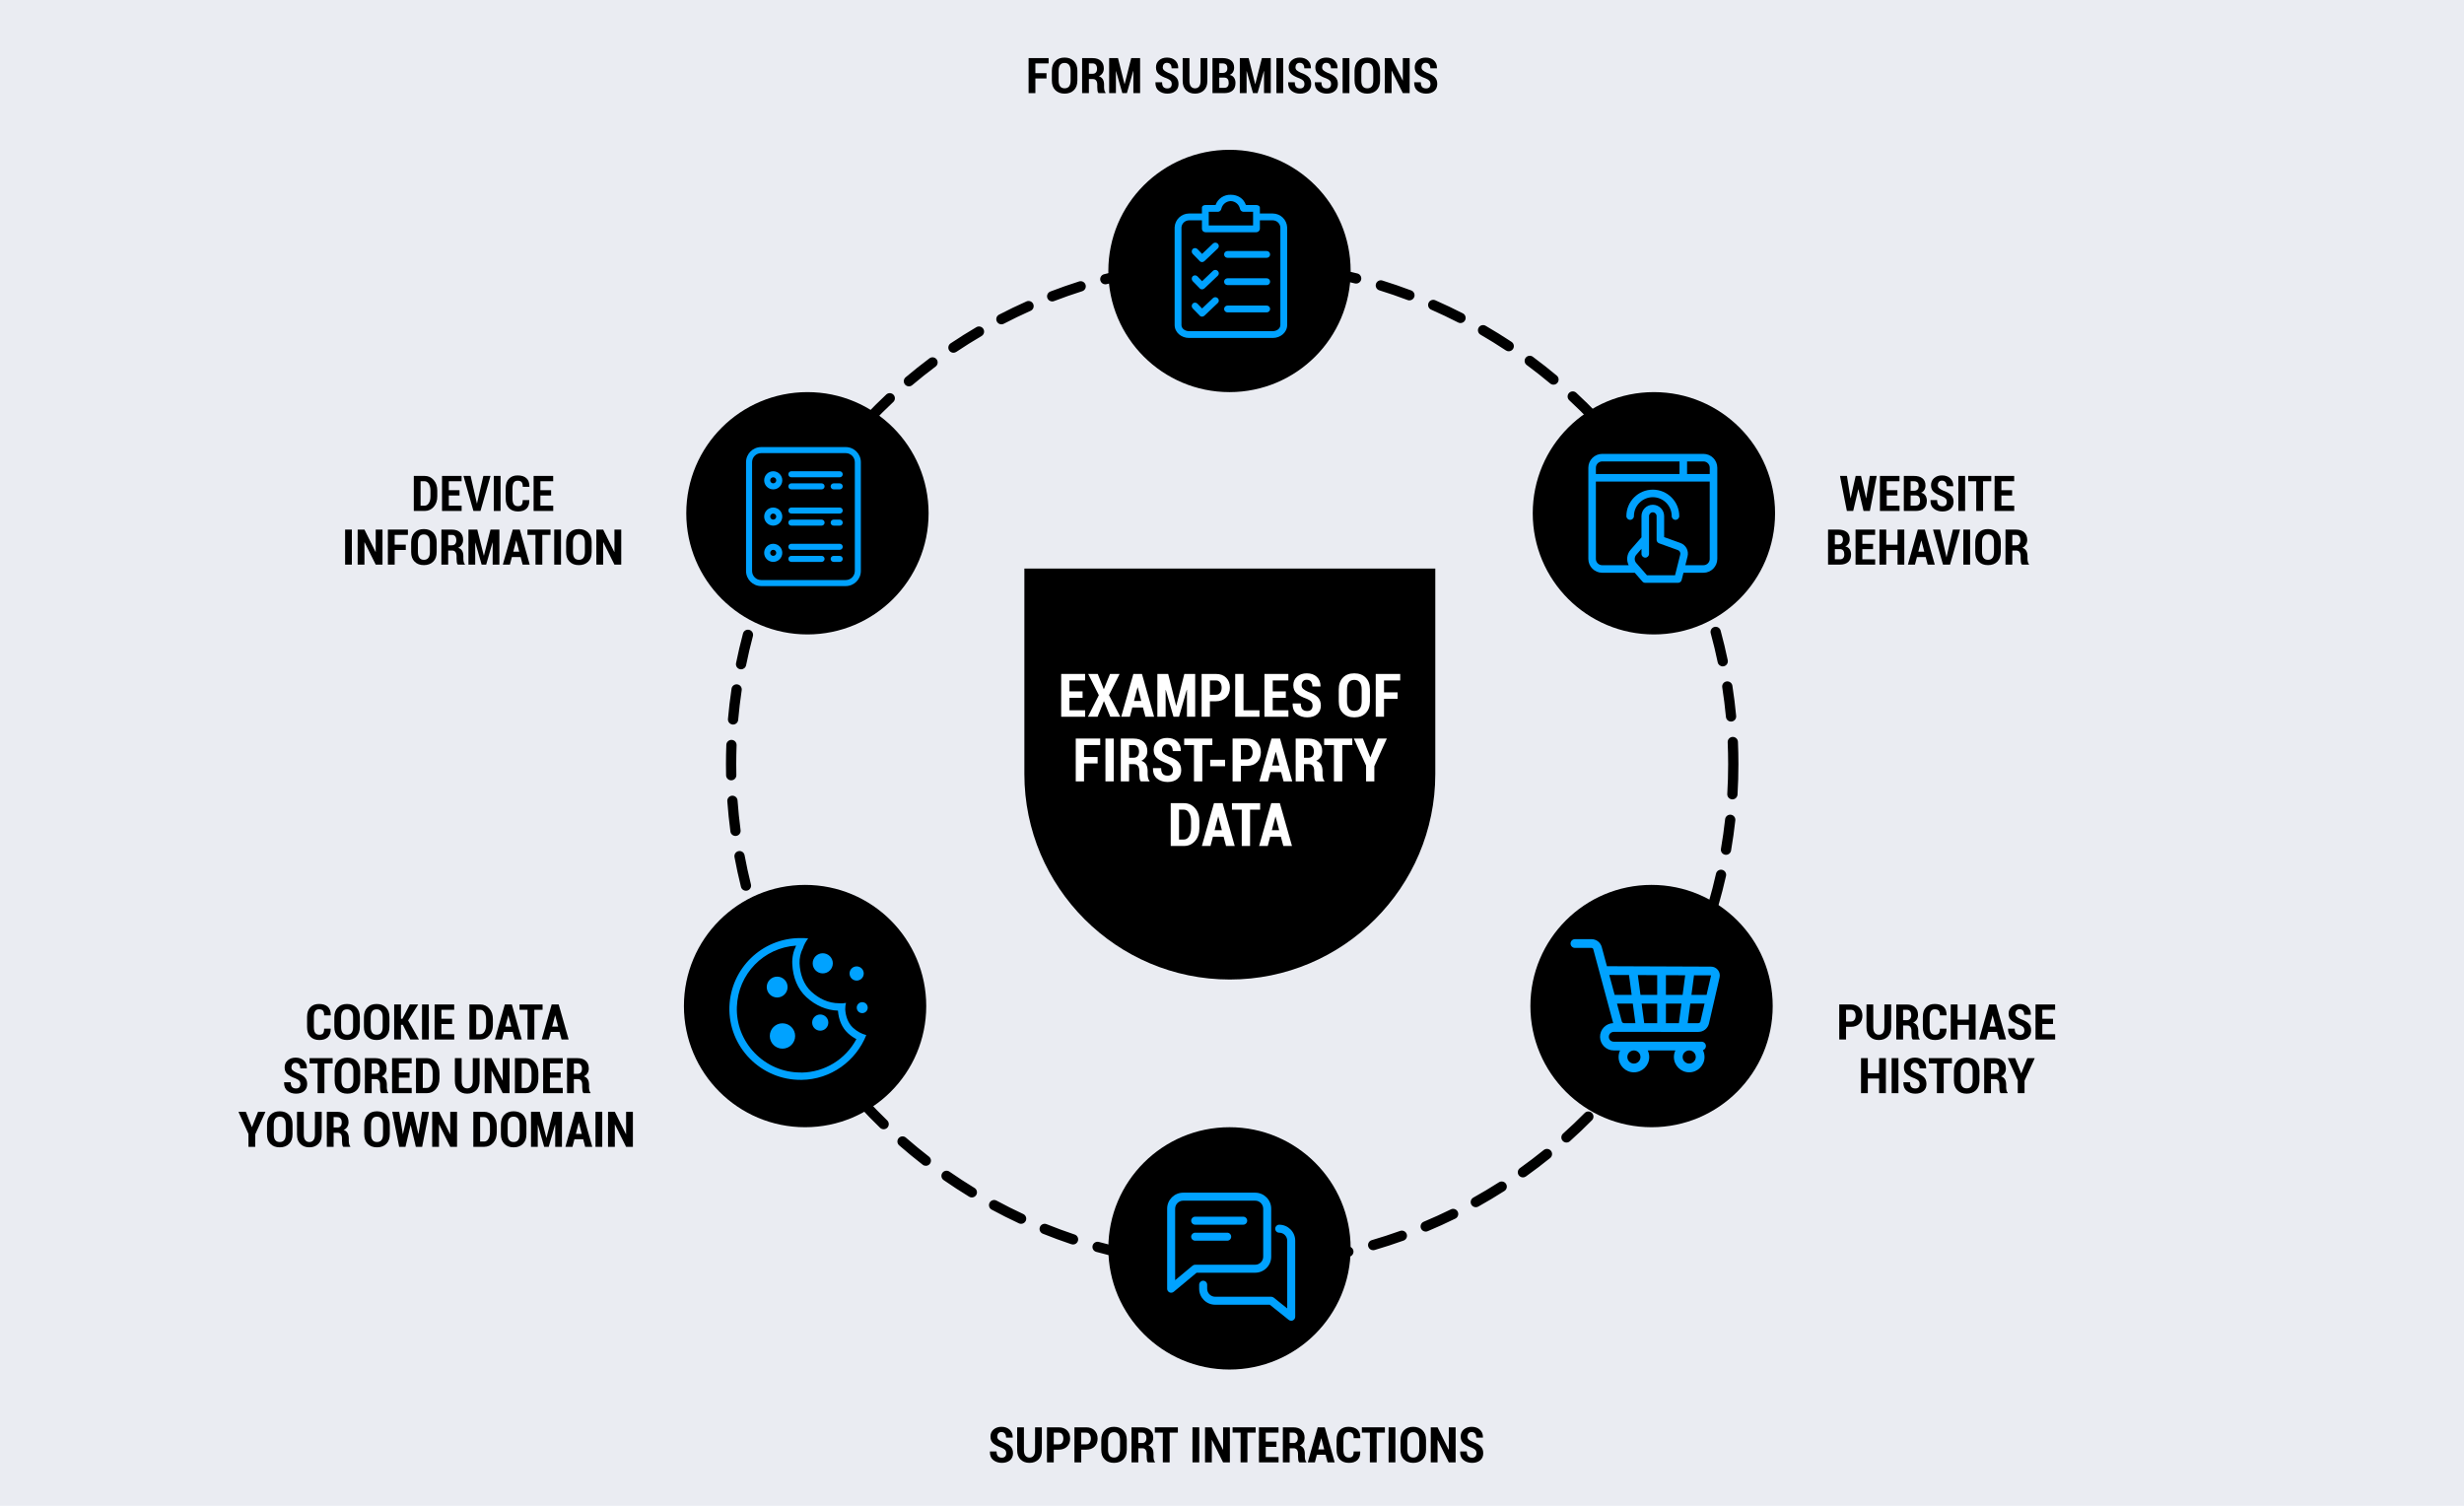 <?xml version="1.0" encoding="UTF-8"?>
<svg id="Layer_1" xmlns="http://www.w3.org/2000/svg" version="1.1" viewBox="0 0 900 550">
  <!-- Generator: Adobe Illustrator 29.5.1, SVG Export Plug-In . SVG Version: 2.1.0 Build 141)  -->
  <defs>
    <style>
      .st0 {
        fill: #fff;
      }

      .st1 {
        fill: #eaecf2;
      }

      .st2, .st3 {
        fill: #00a2ff;
      }

      .st3 {
        fill-rule: evenodd;
      }
    </style>
  </defs>
  <rect class="st1" y="0" width="900" height="550"/>
  <path d="M450.278,463.998c-3.064.013-6.199-.071-9.284-.22-1.035-.05-1.833-.929-1.783-1.963s.91-1.854,1.964-1.783c3.021.146,6.077.201,9.097.215.604,0,1.205-.004,1.807-.011.007,0,.015,0,.021,0,1.026,0,1.863.826,1.876,1.854.012,1.035-.818,1.885-1.854,1.897-.614.007-1.229.011-1.844.011ZM461.468,463.649c-.983,0-1.809-.767-1.87-1.761-.063-1.034.723-1.924,1.757-1.987,3.613-.222,7.267-.557,10.858-.994,1.036-.117,1.964.608,2.089,1.636.125,1.028-.607,1.963-1.636,2.089-3.666.446-7.394.787-11.081,1.014-.039.002-.078.004-.117.004ZM431.741,463.092c-.062,0-.125-.003-.188-.01-3.692-.367-7.406-.85-11.037-1.435-1.022-.164-1.718-1.127-1.553-2.149.165-1.023,1.122-1.723,2.15-1.554,3.557.572,7.194,1.046,10.812,1.405,1.031.103,1.783,1.021,1.681,2.052-.096.968-.912,1.69-1.864,1.69ZM481.71,461.273c-.895,0-1.687-.643-1.846-1.554-.178-1.021.505-1.992,1.525-2.17,3.574-.623,7.167-1.362,10.68-2.196,1.003-.237,2.019.383,2.259,1.392.239,1.008-.384,2.02-1.392,2.259-3.587.852-7.255,1.605-10.902,2.241-.109.02-.218.028-.324.028ZM411.602,459.948c-.13,0-.262-.014-.395-.042-3.606-.771-7.243-1.665-10.808-2.655-.998-.278-1.582-1.312-1.305-2.31s1.305-1.579,2.31-1.306c3.493.971,7.055,1.847,10.588,2.603,1.013.217,1.659,1.213,1.442,2.227-.188.881-.966,1.483-1.832,1.483ZM501.563,456.655c-.812,0-1.56-.53-1.799-1.349-.291-.994.278-2.036,1.272-2.327,3.479-1.019,6.966-2.155,10.367-3.378.977-.349,2.049.154,2.399,1.13.351.975-.155,2.049-1.13,2.399-3.472,1.249-7.032,2.409-10.582,3.448-.176.052-.354.076-.528.076ZM391.938,454.573c-.197,0-.398-.031-.596-.098-3.507-1.174-7.026-2.473-10.461-3.858-.96-.388-1.425-1.48-1.037-2.441s1.481-1.424,2.441-1.037c3.364,1.357,6.812,2.63,10.248,3.78.982.329,1.512,1.392,1.183,2.374-.263.784-.994,1.28-1.779,1.28ZM520.756,449.852c-.733,0-1.43-.433-1.73-1.15-.4-.955.049-2.055,1.004-2.455,3.342-1.401,6.676-2.919,9.909-4.51.93-.459,2.054-.075,2.511.854.458.93.075,2.054-.854,2.511-3.301,1.624-6.704,3.173-10.114,4.604-.237.1-.482.146-.725.146ZM372.967,447.014c-.265,0-.534-.057-.79-.175-3.348-1.558-6.698-3.24-9.958-5.004-.911-.492-1.25-1.631-.757-2.542.493-.911,1.632-1.248,2.542-.757,3.193,1.727,6.475,3.376,9.754,4.9.939.438,1.347,1.553.91,2.492-.318.684-.995,1.085-1.702,1.085ZM539.06,440.947c-.658,0-1.298-.348-1.641-.963-.504-.905-.179-2.048.726-2.552,3.146-1.752,6.292-3.632,9.352-5.587.873-.558,2.033-.303,2.59.57.559.872.303,2.032-.57,2.59-3.122,1.996-6.334,3.915-9.545,5.704-.289.161-.603.237-.911.237ZM354.973,437.385c-.333,0-.669-.089-.974-.274-3.162-1.927-6.302-3.972-9.333-6.079-.851-.592-1.061-1.76-.469-2.61.592-.852,1.76-1.061,2.611-.47,2.969,2.064,6.045,4.068,9.144,5.956.884.539,1.165,1.693.625,2.577-.353.58-.971.9-1.604.9ZM556.27,430.057c-.586,0-1.163-.273-1.528-.786-.603-.844-.406-2.015.437-2.616,2.945-2.103,5.865-4.32,8.68-6.595.804-.65,1.985-.526,2.638.28.651.806.525,1.986-.28,2.638-2.872,2.32-5.853,4.585-8.857,6.729-.33.236-.711.35-1.088.35ZM338.17,425.82c-.401,0-.805-.128-1.146-.393-2.926-2.265-5.819-4.645-8.597-7.073-.78-.682-.859-1.867-.178-2.646.682-.778,1.868-.858,2.646-.178,2.722,2.38,5.557,4.712,8.424,6.931.819.634.969,1.812.335,2.631-.37.478-.924.729-1.485.729ZM572.173,417.32c-.515,0-1.027-.211-1.398-.625-.69-.771-.626-1.957.146-2.648,2.691-2.411,5.35-4.939,7.899-7.516.729-.736,1.917-.744,2.652-.014.736.729.742,1.916.014,2.652-2.603,2.629-5.315,5.21-8.063,7.672-.357.32-.805.479-1.25.479ZM322.762,412.468c-.47,0-.94-.176-1.305-.528-2.654-2.569-5.265-5.254-7.761-7.979-.699-.764-.647-1.95.116-2.649.764-.701,1.951-.648,2.65.116,2.445,2.669,5.003,5.299,7.604,7.816.744.721.763,1.908.043,2.652-.368.38-.858.571-1.348.571ZM586.577,402.897c-.444,0-.891-.157-1.249-.478-.772-.69-.839-1.876-.148-2.648,2.413-2.7,4.776-5.509,7.022-8.348.643-.812,1.822-.95,2.635-.307.812.643.949,1.822.307,2.635-2.293,2.897-4.704,5.764-7.167,8.52-.37.414-.884.626-1.399.626ZM308.927,397.501c-.54,0-1.076-.232-1.447-.681-2.354-2.85-4.652-5.805-6.828-8.783-.611-.837-.428-2.01.408-2.621.837-.611,2.011-.429,2.621.408,2.132,2.919,4.383,5.814,6.69,8.605.66.799.547,1.981-.251,2.641-.35.289-.773.431-1.194.431ZM599.303,386.961c-.376,0-.756-.113-1.086-.348-.844-.601-1.041-1.771-.44-2.616,2.1-2.949,4.138-6.004,6.057-9.076.548-.879,1.705-1.147,2.584-.598.879.549,1.146,1.706.598,2.584-1.959,3.137-4.039,6.254-6.182,9.266-.366.514-.943.788-1.53.788ZM296.839,381.103c-.612,0-1.211-.299-1.571-.849-2.022-3.088-3.977-6.278-5.809-9.481-.515-.899-.203-2.045.696-2.56.9-.516,2.045-.203,2.56.696,1.796,3.139,3.711,6.265,5.692,9.29.567.866.325,2.029-.542,2.597-.317.207-.673.307-1.025.307ZM610.187,369.706c-.308,0-.62-.076-.908-.236-.906-.503-1.232-1.645-.729-2.55,1.763-3.175,3.448-6.438,5.01-9.7.447-.934,1.568-1.33,2.501-.882.935.447,1.329,1.567.882,2.501-1.594,3.33-3.313,6.661-5.113,9.901-.343.617-.982.966-1.642.966ZM286.65,363.474c-.685,0-1.345-.376-1.675-1.029-1.665-3.292-3.251-6.678-4.715-10.064-.411-.951.027-2.055.978-2.466.952-.41,2.055.027,2.466.978,1.434,3.317,2.988,6.635,4.62,9.859.467.925.097,2.053-.827,2.521-.271.137-.561.202-.845.202ZM619.085,351.333c-.24,0-.485-.047-.721-.145-.956-.399-1.408-1.497-1.01-2.453,1.394-3.341,2.704-6.774,3.895-10.204.339-.979,1.404-1.501,2.387-1.156.979.339,1.496,1.408,1.156,2.387-1.215,3.502-2.553,7.007-3.975,10.417-.301.721-.998,1.154-1.732,1.154ZM278.493,344.834c-.761,0-1.477-.467-1.758-1.222-1.29-3.465-2.49-7.013-3.566-10.544-.302-.991.257-2.039,1.248-2.341.994-.304,2.039.257,2.341,1.247,1.054,3.46,2.229,6.935,3.493,10.329.361.971-.132,2.051-1.104,2.412-.215.08-.437.118-.654.118ZM625.867,332.09c-.173,0-.349-.024-.523-.074-.995-.289-1.567-1.329-1.279-2.324,1.011-3.484,1.926-7.037,2.72-10.559.229-1.011,1.226-1.646,2.243-1.417,1.01.229,1.645,1.232,1.417,2.243-.812,3.594-1.745,7.221-2.776,10.777-.238.82-.987,1.354-1.801,1.354ZM272.461,325.362c-.841,0-1.606-.569-1.818-1.423-.894-3.585-1.688-7.244-2.363-10.876-.189-1.019.483-1.998,1.502-2.187,1.019-.191,1.997.483,2.187,1.501.66,3.558,1.439,7.143,2.314,10.655.25,1.005-.361,2.022-1.366,2.273-.152.037-.305.056-.455.056ZM630.442,312.229c-.105,0-.212-.009-.319-.027-1.021-.176-1.707-1.146-1.531-2.166.613-3.568,1.126-7.201,1.524-10.797.114-1.029,1.045-1.771,2.07-1.658,1.03.114,1.772,1.041,1.658,2.07-.406,3.671-.93,7.378-1.556,11.02-.157.914-.95,1.559-1.847,1.559ZM268.648,305.341c-.926,0-1.731-.686-1.857-1.629-.487-3.66-.869-7.385-1.135-11.069-.075-1.033.702-1.932,1.735-2.007,1.035-.062,1.931.703,2.006,1.735.261,3.61.636,7.26,1.113,10.847.136,1.026-.585,1.97-1.612,2.106-.083.011-.167.017-.25.017ZM632.775,291.981c-.038,0-.075,0-.113-.004-1.034-.062-1.822-.949-1.761-1.983.214-3.6.322-7.267.322-10.899,0-2.654-.058-5.339-.173-7.979-.045-1.034.758-1.91,1.793-1.955,1.037-.035,1.91.758,1.955,1.793.117,2.693.177,5.433.177,8.142,0,3.707-.111,7.449-.33,11.122-.059.996-.886,1.765-1.87,1.765ZM267.085,285.019c-1.017,0-1.852-.813-1.874-1.835-.03-1.359-.044-2.723-.044-4.09,0-2.342.044-4.71.131-7.039.039-1.035.942-1.844,1.944-1.804,1.036.038,1.843.909,1.805,1.944-.085,2.282-.129,4.604-.129,6.898,0,1.34.015,2.676.043,4.008.023,1.036-.798,1.894-1.834,1.916-.014,0-.028,0-.042,0ZM267.763,264.646c-.056,0-.111-.003-.167-.008-1.032-.091-1.794-1.001-1.703-2.033.325-3.683.767-7.4,1.312-11.052.153-1.024,1.11-1.729,2.132-1.578,1.024.153,1.731,1.108,1.578,2.133-.534,3.576-.966,7.219-1.286,10.827-.086.976-.905,1.711-1.866,1.711ZM632.28,263.558c-.957,0-1.773-.729-1.865-1.7-.34-3.604-.794-7.243-1.351-10.818-.159-1.023.542-1.982,1.565-2.142,1.022-.152,1.981.542,2.142,1.565.567,3.649,1.031,7.364,1.378,11.043.098,1.031-.66,1.946-1.691,2.043-.06.006-.119.009-.178.009ZM270.683,244.476c-.124,0-.249-.012-.374-.037-1.015-.206-1.672-1.195-1.466-2.211.734-3.631,1.588-7.276,2.537-10.837.268-1,1.292-1.593,2.296-1.329,1,.267,1.596,1.295,1.329,2.296-.93,3.486-1.766,7.058-2.485,10.614-.18.89-.962,1.504-1.836,1.504ZM629.239,243.404c-.869,0-1.649-.608-1.834-1.493-.74-3.546-1.598-7.112-2.549-10.599-.272-1,.316-2.031,1.315-2.304,1.005-.274,2.031.316,2.304,1.315.972,3.561,1.847,7.201,2.602,10.821.212,1.014-.438,2.008-1.453,2.219-.129.027-.258.04-.385.04ZM275.838,224.755c-.191,0-.385-.029-.576-.091-.986-.317-1.527-1.375-1.209-2.36,1.137-3.527,2.396-7.061,3.743-10.505.377-.965,1.467-1.44,2.43-1.063.965.378,1.441,1.466,1.063,2.431-1.319,3.372-2.552,6.834-3.666,10.288-.256.795-.993,1.301-1.785,1.301ZM623.966,223.716c-.788,0-1.521-.5-1.781-1.29-1.133-3.439-2.384-6.888-3.721-10.248-.383-.963.088-2.054,1.05-2.437.963-.38,2.053.088,2.437,1.05,1.364,3.431,2.642,6.951,3.797,10.463.324.983-.211,2.044-1.195,2.367-.194.064-.392.095-.586.095ZM283.185,205.701c-.258,0-.521-.054-.771-.167-.944-.426-1.364-1.537-.938-2.481,1.522-3.368,3.168-6.737,4.893-10.012.483-.916,1.619-1.27,2.534-.785.917.482,1.268,1.617.786,2.533-1.69,3.208-3.303,6.508-4.793,9.809-.313.693-.996,1.104-1.71,1.104ZM616.528,204.759c-.711,0-1.391-.406-1.706-1.094-1.506-3.283-3.133-6.565-4.835-9.757-.488-.913-.143-2.05.771-2.537.913-.489,2.05-.143,2.537.771,1.738,3.257,3.399,6.607,4.937,9.958.432.941.019,2.056-.923,2.487-.254.116-.52.171-.781.171ZM292.614,187.602c-.326,0-.656-.085-.956-.264-.891-.529-1.184-1.68-.654-2.57,1.886-3.174,3.897-6.337,5.976-9.4.582-.857,1.749-1.08,2.605-.498.857.582,1.081,1.748.499,2.605-2.037,3.001-4.007,6.1-5.855,9.209-.351.59-.974.918-1.614.918ZM607.025,186.758c-.637,0-1.257-.324-1.609-.909-1.867-3.104-3.851-6.187-5.895-9.164-.587-.854-.37-2.021.484-2.608.855-.586,2.022-.369,2.607.485,2.087,3.039,4.111,6.186,6.018,9.354.534.888.247,2.04-.641,2.574-.303.182-.636.269-.965.269ZM303.996,170.672c-.394,0-.792-.124-1.13-.38-.826-.625-.989-1.801-.365-2.627,2.228-2.945,4.576-5.864,6.979-8.675.673-.788,1.857-.88,2.645-.207.788.673.88,1.857.207,2.645-2.355,2.755-4.656,5.615-6.838,8.5-.369.488-.93.745-1.498.745ZM595.57,169.913c-.563,0-1.122-.253-1.491-.736-2.198-2.875-4.512-5.721-6.877-8.459-.678-.784-.591-1.968.192-2.646s1.967-.591,2.646.193c2.414,2.793,4.776,5.698,7.02,8.633.629.823.472,2-.352,2.629-.34.26-.74.385-1.138.385ZM317.178,155.115c-.463,0-.927-.17-1.29-.514-.752-.712-.784-1.899-.071-2.651,2.544-2.686,5.2-5.326,7.893-7.847.757-.708,1.944-.668,2.651.087.708.756.669,1.943-.087,2.651-2.638,2.47-5.24,5.057-7.733,7.689-.369.389-.865.585-1.362.585ZM582.314,154.434c-.493,0-.986-.193-1.354-.579-2.505-2.616-5.12-5.19-7.774-7.65-.76-.704-.805-1.891-.101-2.65.706-.76,1.892-.804,2.651-.101,2.708,2.51,5.377,5.137,7.933,7.807.717.748.69,1.936-.058,2.652-.363.348-.83.521-1.297.521ZM331.996,141.116c-.533,0-1.062-.226-1.434-.665-.668-.791-.569-1.975.222-2.643,2.822-2.385,5.751-4.714,8.708-6.924.829-.62,2.005-.45,2.625.38.62.83.45,2.005-.379,2.625-2.897,2.165-5.768,4.447-8.533,6.784-.352.297-.782.443-1.209.443ZM567.423,140.508c-.425,0-.852-.143-1.202-.437-2.781-2.326-5.667-4.596-8.575-6.746-.833-.616-1.009-1.791-.393-2.623.614-.833,1.787-1.011,2.623-.394,2.968,2.194,5.912,4.511,8.751,6.884.795.665.9,1.848.235,2.642-.37.444-.903.672-1.439.672ZM348.261,128.848c-.604,0-1.197-.292-1.559-.832-.577-.86-.347-2.025.513-2.602,3.069-2.059,6.238-4.048,9.418-5.914.894-.526,2.043-.224,2.567.668.524.894.225,2.043-.668,2.567-3.115,1.828-6.22,3.777-9.228,5.793-.32.215-.684.318-1.043.318ZM551.074,128.311c-.355,0-.716-.101-1.034-.313-3.021-2.003-6.141-3.938-9.273-5.753-.896-.52-1.202-1.667-.683-2.563.519-.896,1.667-1.202,2.563-.683,3.197,1.853,6.382,3.829,9.465,5.874.863.572,1.1,1.736.527,2.6-.361.544-.958.839-1.565.839ZM365.777,118.466c-.677,0-1.332-.368-1.666-1.011-.478-.919-.12-2.052.799-2.529,3.276-1.703,6.646-3.327,10.013-4.827.946-.423,2.055.004,2.477.95.421.946-.004,2.055-.95,2.477-3.299,1.469-6.599,3.06-9.809,4.728-.276.144-.572.212-.864.212ZM533.465,118.001c-.288,0-.58-.066-.854-.207-3.227-1.654-6.545-3.23-9.861-4.685-.949-.416-1.381-1.522-.965-2.471.417-.949,1.524-1.379,2.471-.964,3.387,1.485,6.773,3.094,10.066,4.783.922.473,1.286,1.603.813,2.525-.332.647-.989,1.02-1.671,1.02ZM384.327,110.104c-.753,0-1.464-.457-1.751-1.202-.372-.966.11-2.052,1.077-2.424,3.45-1.329,6.984-2.567,10.504-3.683.99-.31,2.042.234,2.354,1.222s-.234,2.042-1.222,2.354c-3.448,1.092-6.91,2.306-10.29,3.607-.222.085-.449.125-.673.125ZM514.806,109.718c-.221,0-.445-.039-.664-.122-3.392-1.283-6.867-2.479-10.329-3.552-.989-.307-1.543-1.358-1.235-2.347.307-.99,1.357-1.541,2.347-1.236,3.534,1.096,7.082,2.316,10.546,3.626.969.367,1.457,1.449,1.09,2.418-.283.75-.997,1.212-1.754,1.212ZM403.728,103.859c-.833,0-1.593-.559-1.813-1.402-.261-1.002.339-2.027,1.341-2.289,3.574-.932,7.224-1.768,10.85-2.483,1.019-.199,2.003.461,2.203,1.478s-.461,2.002-1.478,2.203c-3.551.7-7.127,1.519-10.628,2.432-.159.042-.318.061-.475.061ZM495.35,103.583c-.152,0-.309-.019-.464-.058-3.506-.892-7.088-1.688-10.644-2.367-1.018-.194-1.685-1.176-1.491-2.194.194-1.017,1.17-1.689,2.194-1.491,3.63.692,7.286,1.505,10.866,2.416,1.004.255,1.61,1.276,1.354,2.28-.216.849-.979,1.414-1.816,1.414ZM423.706,99.826c-.917,0-1.719-.674-1.854-1.608-.148-1.025.563-1.976,1.589-2.124,3.655-.527,7.375-.95,11.057-1.257,1.028-.082,1.939.681,2.025,1.713.086,1.032-.681,1.939-1.713,2.025-3.607.301-7.252.715-10.833,1.231-.09.013-.181.02-.27.02ZM475.346,99.672c-.085,0-.172-.006-.259-.018-3.581-.494-7.229-.887-10.841-1.167-1.033-.08-1.806-.982-1.726-2.015s.997-1.812,2.015-1.725c3.688.286,7.41.686,11.065,1.191,1.025.142,1.743,1.088,1.602,2.114-.13.939-.934,1.62-1.856,1.62ZM444.011,98.039c-1.008,0-1.841-.8-1.874-1.814-.034-1.036.778-1.902,1.813-1.936,3.71-.122,7.45-.132,11.129-.034,1.035.027,1.853.889,1.825,1.924s-.857,1.843-1.925,1.826c-3.605-.095-7.271-.084-10.908.033-.021,0-.042,0-.062,0Z"/>
  <circle cx="449.083" cy="98.969" r="44.255"/>
  <circle cx="294.922" cy="187.477" r="44.255"/>
  <circle cx="294.062" cy="367.472" r="44.255"/>
  <circle cx="449.083" cy="455.98" r="44.255"/>
  <circle cx="603.243" cy="367.472" r="44.255"/>
  <circle cx="604.103" cy="187.477" r="44.255"/>
  <g>
    <path d="M382.245,28.662h-4.061v5.353h-2.479v-12.797h7.312v1.942h-4.834v3.568h4.061v1.934Z"/>
    <path d="M393.521,29.409c0,1.506-.425,2.681-1.274,3.524s-1.98,1.266-3.393,1.266-2.54-.422-3.384-1.266-1.266-2.019-1.266-3.524v-3.568c0-1.5.42-2.676,1.261-3.529s1.968-1.279,3.38-1.279,2.544.426,3.397,1.279c.852.853,1.278,2.029,1.278,3.529v3.568ZM391.052,25.815c0-.932-.189-1.635-.566-2.109-.379-.475-.925-.712-1.64-.712-.721,0-1.263.236-1.626.708s-.545,1.176-.545,2.114v3.595c0,.949.183,1.661.549,2.136s.91.712,1.631.712,1.267-.237,1.639-.712.559-1.187.559-2.136v-3.595Z"/>
    <path d="M397.731,28.882v5.133h-2.479v-12.788h3.832c1.271,0,2.271.331,3.002.993.729.662,1.094,1.585,1.094,2.769,0,.662-.154,1.236-.461,1.723-.309.486-.752.873-1.332,1.16.668.223,1.148.592,1.441,1.107s.439,1.16.439,1.934v.932c0,.357.041.732.123,1.125s.229.68.439.861v.185h-2.566c-.205-.188-.336-.494-.391-.918-.057-.425-.084-.848-.084-1.27v-.896c0-.65-.135-1.154-.404-1.512s-.656-.536-1.16-.536h-1.494ZM397.731,26.948h1.336c.533,0,.938-.16,1.217-.479s.418-.772.418-1.358c0-.598-.138-1.072-.413-1.424s-.677-.527-1.204-.527h-1.354v3.788Z"/>
    <path d="M410.739,30.71h.053l2.399-9.492h3.243v12.797h-2.461v-8.06l-.053-.009-2.312,8.068h-1.661l-2.294-8.007-.053.009v7.998h-2.47v-12.797h3.226l2.382,9.492Z"/>
    <path d="M427.983,30.693c0-.51-.131-.913-.391-1.208-.262-.296-.729-.584-1.402-.866-1.312-.463-2.3-.987-2.962-1.573s-.993-1.406-.993-2.461c0-1.049.378-1.903,1.134-2.562s1.72-.989,2.892-.989c1.242,0,2.241.352,2.997,1.055s1.122,1.646,1.099,2.83l-.018.053h-2.408c0-.662-.148-1.165-.443-1.507-.297-.343-.72-.514-1.271-.514-.475,0-.844.157-1.107.47s-.396.705-.396,1.173c0,.434.149.791.448,1.072s.812.589,1.538.923c1.236.41,2.172.929,2.809,1.556.635.627.953,1.471.953,2.531,0,1.096-.372,1.957-1.116,2.584s-1.731.94-2.962.94c-1.213,0-2.25-.338-3.111-1.015s-1.277-1.707-1.248-3.089l.018-.053h2.417c0,.803.163,1.38.487,1.731.326.352.805.527,1.438.527.533,0,.933-.146,1.199-.439s.4-.683.4-1.169Z"/>
    <path d="M441,21.218v8.358c0,1.453-.418,2.587-1.252,3.401-.836.814-1.924,1.222-3.266,1.222s-2.42-.409-3.252-1.226-1.248-1.95-1.248-3.397v-8.358h2.47v8.358c0,.873.182,1.54.545,2s.858.69,1.485.69c.639,0,1.139-.229,1.498-.686.361-.457.541-1.125.541-2.004v-8.358h2.479Z"/>
    <path d="M442.872,34.015v-12.797h3.665c1.336,0,2.376.292,3.12.875s1.116,1.455,1.116,2.615c0,.604-.136,1.141-.409,1.613-.271.472-.675.822-1.208,1.05.715.146,1.246.489,1.595,1.028s.523,1.169.523,1.89c0,1.225-.355,2.152-1.068,2.782-.711.63-1.727.945-3.045.945h-4.289ZM445.351,26.632h1.301c.533-.012.94-.161,1.222-.448s.422-.703.422-1.248c0-.609-.146-1.058-.439-1.345s-.732-.431-1.318-.431h-1.187v3.472ZM445.351,28.346v3.735h1.811c.539,0,.946-.151,1.222-.453s.413-.749.413-1.34c0-.609-.126-1.081-.378-1.415s-.645-.51-1.178-.527h-1.89Z"/>
    <path d="M458.464,30.71h.053l2.399-9.492h3.243v12.797h-2.461v-8.06l-.053-.009-2.312,8.068h-1.661l-2.294-8.007-.053.009v7.998h-2.47v-12.797h3.226l2.382,9.492Z"/>
    <path d="M468.694,34.015h-2.47v-12.797h2.47v12.797Z"/>
    <path d="M476.455,30.693c0-.51-.131-.913-.391-1.208-.262-.296-.729-.584-1.402-.866-1.312-.463-2.3-.987-2.962-1.573s-.993-1.406-.993-2.461c0-1.049.378-1.903,1.134-2.562s1.72-.989,2.892-.989c1.242,0,2.241.352,2.997,1.055s1.122,1.646,1.099,2.83l-.018.053h-2.408c0-.662-.148-1.165-.443-1.507-.297-.343-.72-.514-1.271-.514-.475,0-.844.157-1.107.47s-.396.705-.396,1.173c0,.434.149.791.448,1.072s.812.589,1.538.923c1.236.41,2.172.929,2.809,1.556.635.627.953,1.471.953,2.531,0,1.096-.372,1.957-1.116,2.584s-1.731.94-2.962.94c-1.213,0-2.25-.338-3.111-1.015s-1.277-1.707-1.248-3.089l.018-.053h2.417c0,.803.163,1.38.487,1.731.326.352.805.527,1.438.527.533,0,.933-.146,1.199-.439s.4-.683.4-1.169Z"/>
    <path d="M486.185,30.693c0-.51-.131-.913-.391-1.208-.262-.296-.729-.584-1.402-.866-1.312-.463-2.3-.987-2.962-1.573s-.993-1.406-.993-2.461c0-1.049.378-1.903,1.134-2.562s1.72-.989,2.892-.989c1.242,0,2.241.352,2.997,1.055s1.122,1.646,1.099,2.83l-.018.053h-2.408c0-.662-.148-1.165-.443-1.507-.297-.343-.72-.514-1.271-.514-.475,0-.844.157-1.107.47s-.396.705-.396,1.173c0,.434.149.791.448,1.072s.812.589,1.538.923c1.236.41,2.172.929,2.809,1.556.635.627.953,1.471.953,2.531,0,1.096-.372,1.957-1.116,2.584s-1.731.94-2.962.94c-1.213,0-2.25-.338-3.111-1.015s-1.277-1.707-1.248-3.089l.018-.053h2.417c0,.803.163,1.38.487,1.731.326.352.805.527,1.438.527.533,0,.933-.146,1.199-.439s.4-.683.4-1.169Z"/>
    <path d="M492.882,34.015h-2.47v-12.797h2.47v12.797Z"/>
    <path d="M504.079,29.409c0,1.506-.425,2.681-1.274,3.524s-1.98,1.266-3.393,1.266-2.54-.422-3.384-1.266-1.266-2.019-1.266-3.524v-3.568c0-1.5.42-2.676,1.261-3.529s1.968-1.279,3.38-1.279,2.544.426,3.397,1.279c.852.853,1.278,2.029,1.278,3.529v3.568ZM501.609,25.815c0-.932-.189-1.635-.566-2.109-.379-.475-.925-.712-1.64-.712-.721,0-1.263.236-1.626.708s-.545,1.176-.545,2.114v3.595c0,.949.183,1.661.549,2.136s.91.712,1.631.712,1.267-.237,1.639-.712.559-1.187.559-2.136v-3.595Z"/>
    <path d="M514.881,34.015h-2.479l-4.061-8.165-.053.009v8.156h-2.479v-12.797h2.479l4.061,8.174.053-.009v-8.165h2.479v12.797Z"/>
    <path d="M522.492,30.693c0-.51-.131-.913-.391-1.208-.262-.296-.729-.584-1.402-.866-1.312-.463-2.3-.987-2.962-1.573s-.993-1.406-.993-2.461c0-1.049.378-1.903,1.134-2.562s1.72-.989,2.892-.989c1.242,0,2.241.352,2.997,1.055s1.122,1.646,1.099,2.83l-.018.053h-2.408c0-.662-.148-1.165-.443-1.507-.297-.343-.72-.514-1.271-.514-.475,0-.844.157-1.107.47s-.396.705-.396,1.173c0,.434.149.791.448,1.072s.812.589,1.538.923c1.236.41,2.172.929,2.809,1.556.635.627.953,1.471.953,2.531,0,1.096-.372,1.957-1.116,2.584s-1.731.94-2.962.94c-1.213,0-2.25-.338-3.111-1.015s-1.277-1.707-1.248-3.089l.018-.053h2.417c0,.803.163,1.38.487,1.731.326.352.805.527,1.438.527.533,0,.933-.146,1.199-.439s.4-.683.4-1.169Z"/>
  </g>
  <g>
    <path d="M681.605,181.947l.053-.009,1.31-8.104h2.522l-2.505,12.797h-2.303l-1.872-7.928h-.053l-1.863,7.928h-2.303l-2.522-12.797h2.54l1.31,8.121.053.009,1.837-8.13h1.951l1.846,8.112Z"/>
    <path d="M693.049,180.981h-3.911v3.718h4.685v1.934h-7.163v-12.797h7.146v1.942h-4.667v3.27h3.911v1.934Z"/>
    <path d="M695.396,186.632v-12.797h3.665c1.336,0,2.376.291,3.12.874s1.116,1.455,1.116,2.615c0,.604-.136,1.141-.409,1.612-.271.472-.675.822-1.208,1.051.715.146,1.246.489,1.595,1.028s.523,1.169.523,1.89c0,1.225-.355,2.151-1.068,2.781-.711.63-1.727.945-3.045.945h-4.289ZM697.874,179.249h1.301c.533-.012.94-.161,1.222-.448s.422-.703.422-1.248c0-.609-.146-1.058-.439-1.345s-.732-.431-1.318-.431h-1.187v3.472ZM697.874,180.963v3.735h1.811c.539,0,.946-.151,1.222-.453s.413-.748.413-1.34c0-.609-.126-1.081-.378-1.415s-.645-.51-1.178-.527h-1.89Z"/>
    <path d="M711.075,183.31c0-.51-.131-.913-.391-1.209-.262-.296-.729-.584-1.402-.865-1.312-.463-2.3-.987-2.962-1.573s-.993-1.406-.993-2.461c0-1.049.378-1.903,1.134-2.562.756-.659,1.72-.988,2.892-.988,1.242,0,2.241.352,2.997,1.055s1.122,1.646,1.099,2.83l-.018.053h-2.408c0-.662-.148-1.165-.443-1.508-.297-.343-.72-.514-1.271-.514-.475,0-.844.156-1.107.47s-.396.705-.396,1.174c0,.434.149.791.448,1.072s.812.589,1.538.923c1.236.41,2.172.929,2.809,1.556.635.627.953,1.471.953,2.531,0,1.096-.372,1.957-1.116,2.584s-1.731.94-2.962.94c-1.213,0-2.25-.339-3.111-1.016s-1.277-1.706-1.248-3.089l.018-.053h2.417c0,.803.163,1.38.487,1.731.326.352.805.527,1.438.527.533,0,.933-.146,1.199-.439s.4-.683.4-1.169Z"/>
    <path d="M717.772,186.632h-2.47v-12.797h2.47v12.797Z"/>
    <path d="M727.335,175.778h-3.006v10.854h-2.487v-10.854h-2.927v-1.942h8.42v1.942Z"/>
    <path d="M734.938,180.981h-3.911v3.718h4.685v1.934h-7.163v-12.797h7.146v1.942h-4.667v3.27h3.911v1.934Z"/>
    <path d="M667.719,206.232v-12.797h3.665c1.336,0,2.376.292,3.12.875s1.116,1.454,1.116,2.614c0,.604-.136,1.142-.409,1.613-.271.472-.675.821-1.208,1.05.715.146,1.246.489,1.595,1.028s.523,1.169.523,1.89c0,1.225-.355,2.152-1.068,2.782-.711.63-1.727.944-3.045.944h-4.289ZM670.197,198.849h1.301c.533-.012.94-.161,1.222-.448s.422-.703.422-1.248c0-.609-.146-1.058-.439-1.345s-.732-.431-1.318-.431h-1.187v3.472ZM670.197,200.563v3.735h1.811c.539,0,.946-.15,1.222-.452s.413-.749.413-1.341c0-.609-.126-1.081-.378-1.415s-.645-.51-1.178-.527h-1.89Z"/>
    <path d="M684.146,200.58h-3.911v3.718h4.685v1.934h-7.163v-12.797h7.146v1.942h-4.667v3.27h3.911v1.934Z"/>
    <path d="M695.562,206.232h-2.47v-5.335h-4.122v5.335h-2.479v-12.797h2.479v5.528h4.122v-5.528h2.47v12.797Z"/>
    <path d="M703.376,203.463h-3.199l-.721,2.769h-2.584l3.63-12.797h2.566l3.63,12.797h-2.593l-.729-2.769ZM700.687,201.512h2.18l-1.063-4.061h-.053l-1.063,4.061Z"/>
    <path d="M710.847,202.962l.105.536h.053l.105-.51,2.215-9.554h2.61l-3.665,12.797h-2.575l-3.647-12.797h2.61l2.188,9.527Z"/>
    <path d="M719.601,206.232h-2.47v-12.797h2.47v12.797Z"/>
    <path d="M730.798,201.626c0,1.506-.425,2.681-1.274,3.524s-1.98,1.266-3.393,1.266-2.54-.422-3.384-1.266-1.266-2.019-1.266-3.524v-3.568c0-1.5.42-2.676,1.261-3.528s1.968-1.279,3.38-1.279,2.544.427,3.397,1.279c.852.853,1.278,2.028,1.278,3.528v3.568ZM728.328,198.031c0-.932-.189-1.635-.566-2.109-.379-.475-.925-.712-1.64-.712-.721,0-1.263.236-1.626.708s-.545,1.176-.545,2.113v3.595c0,.949.183,1.661.549,2.136s.91.712,1.631.712,1.267-.237,1.639-.712.559-1.187.559-2.136v-3.595Z"/>
    <path d="M735.008,201.099v5.133h-2.479v-12.788h3.832c1.271,0,2.271.331,3.002.993.729.662,1.094,1.585,1.094,2.769,0,.662-.154,1.236-.461,1.723-.309.486-.752.873-1.332,1.16.668.223,1.148.592,1.441,1.107s.439,1.16.439,1.934v.932c0,.357.041.732.123,1.125s.229.68.439.861v.185h-2.566c-.205-.188-.336-.493-.391-.918-.057-.425-.084-.849-.084-1.271v-.896c0-.65-.135-1.154-.404-1.512s-.656-.536-1.16-.536h-1.494ZM735.008,199.165h1.336c.533,0,.938-.159,1.217-.479s.418-.772.418-1.358c0-.598-.138-1.072-.413-1.424s-.677-.527-1.204-.527h-1.354v3.788Z"/>
  </g>
  <g>
    <path d="M674.285,375.059v4.632h-2.479v-12.797h4.28c1.283,0,2.3.377,3.05,1.13s1.125,1.738,1.125,2.957-.375,2.211-1.125,2.958-1.767,1.12-3.05,1.12h-1.802ZM674.285,373.116h1.802c.557,0,.979-.199,1.271-.598.289-.398.435-.905.435-1.521,0-.627-.146-1.144-.435-1.551-.291-.407-.714-.611-1.271-.611h-1.802v4.28Z"/>
    <path d="M690.773,366.894v8.358c0,1.453-.418,2.587-1.252,3.401-.836.814-1.924,1.222-3.266,1.222s-2.42-.408-3.252-1.226-1.248-1.95-1.248-3.397v-8.358h2.47v8.358c0,.873.182,1.54.545,2s.858.689,1.485.689c.639,0,1.139-.229,1.498-.686.361-.457.541-1.125.541-2.004v-8.358h2.479Z"/>
    <path d="M695.124,374.558v5.133h-2.479v-12.788h3.832c1.271,0,2.271.331,3.002.993.729.662,1.094,1.585,1.094,2.769,0,.662-.154,1.236-.461,1.723-.309.486-.752.873-1.332,1.16.668.223,1.148.592,1.441,1.107s.439,1.16.439,1.934v.932c0,.357.041.732.123,1.125s.229.68.439.861v.185h-2.566c-.205-.188-.336-.493-.391-.918-.057-.425-.084-.849-.084-1.271v-.896c0-.65-.135-1.154-.404-1.512s-.656-.536-1.16-.536h-1.494ZM695.124,372.624h1.336c.533,0,.938-.159,1.217-.479s.418-.772.418-1.358c0-.598-.138-1.072-.413-1.424s-.677-.527-1.204-.527h-1.354v3.788Z"/>
    <path d="M710.962,375.718l.018.053c.023,1.371-.327,2.398-1.051,3.081s-1.756,1.023-3.098,1.023c-1.377,0-2.47-.405-3.278-1.217s-1.213-1.965-1.213-3.459v-3.797c0-1.488.392-2.643,1.173-3.463.783-.82,1.839-1.23,3.169-1.23,1.4,0,2.476.34,3.226,1.02s1.113,1.708,1.09,3.085l-.018.053h-2.408c0-.82-.145-1.395-.436-1.723-.289-.328-.774-.492-1.454-.492-.621,0-1.087.225-1.397.673s-.466,1.135-.466,2.061v3.814c0,.932.167,1.622.501,2.07s.838.672,1.512.672c.615,0,1.058-.162,1.327-.487s.404-.904.404-1.736h2.399Z"/>
    <path d="M721.605,379.691h-2.47v-5.335h-4.122v5.335h-2.479v-12.797h2.479v5.528h4.122v-5.528h2.47v12.797Z"/>
    <path d="M729.419,376.922h-3.199l-.721,2.769h-2.584l3.63-12.797h2.566l3.63,12.797h-2.593l-.729-2.769ZM726.729,374.971h2.18l-1.063-4.061h-.053l-1.063,4.061Z"/>
    <path d="M739.412,376.368c0-.51-.131-.912-.391-1.208-.262-.296-.729-.585-1.402-.866-1.312-.463-2.3-.987-2.962-1.573s-.993-1.406-.993-2.461c0-1.049.378-1.902,1.134-2.562s1.72-.989,2.892-.989c1.242,0,2.241.352,2.997,1.055s1.122,1.646,1.099,2.83l-.018.053h-2.408c0-.662-.148-1.164-.443-1.507-.297-.343-.72-.515-1.271-.515-.475,0-.844.157-1.107.471s-.396.704-.396,1.173c0,.434.149.791.448,1.072s.812.589,1.538.923c1.236.41,2.172.929,2.809,1.556.635.627.953,1.471.953,2.531,0,1.096-.372,1.957-1.116,2.584s-1.731.94-2.962.94c-1.213,0-2.25-.338-3.111-1.015s-1.277-1.707-1.248-3.09l.018-.053h2.417c0,.803.163,1.38.487,1.731.326.352.805.527,1.438.527.533,0,.933-.146,1.199-.439s.4-.683.4-1.169Z"/>
    <path d="M749.889,374.039h-3.911v3.718h4.685v1.934h-7.163v-12.797h7.146v1.942h-4.667v3.27h3.911v1.934Z"/>
    <path d="M688.83,399.291h-2.47v-5.335h-4.122v5.335h-2.479v-12.797h2.479v5.528h4.122v-5.528h2.47v12.797Z"/>
    <path d="M693.418,399.291h-2.47v-12.797h2.47v12.797Z"/>
    <path d="M701.179,395.969c0-.51-.131-.913-.391-1.209-.262-.296-.729-.584-1.402-.865-1.312-.463-2.3-.987-2.962-1.573s-.993-1.406-.993-2.461c0-1.049.378-1.903,1.134-2.562s1.72-.988,2.892-.988c1.242,0,2.241.352,2.997,1.055s1.122,1.646,1.099,2.83l-.018.053h-2.408c0-.662-.148-1.165-.443-1.508-.297-.343-.72-.514-1.271-.514-.475,0-.844.156-1.107.47s-.396.705-.396,1.174c0,.434.149.791.448,1.072s.812.589,1.538.923c1.236.41,2.172.929,2.809,1.556.635.627.953,1.471.953,2.531,0,1.096-.372,1.957-1.116,2.584s-1.731.94-2.962.94c-1.213,0-2.25-.339-3.111-1.016s-1.277-1.706-1.248-3.089l.018-.053h2.417c0,.803.163,1.38.487,1.731.326.352.805.527,1.438.527.533,0,.933-.146,1.199-.439s.4-.683.4-1.169Z"/>
    <path d="M712.965,388.437h-3.006v10.854h-2.487v-10.854h-2.927v-1.942h8.42v1.942Z"/>
    <path d="M723.011,394.686c0,1.506-.425,2.681-1.274,3.524s-1.98,1.266-3.393,1.266-2.54-.422-3.384-1.266-1.266-2.019-1.266-3.524v-3.568c0-1.5.42-2.677,1.261-3.529s1.968-1.278,3.38-1.278,2.544.426,3.397,1.278c.852.853,1.278,2.029,1.278,3.529v3.568ZM720.541,391.091c0-.932-.189-1.635-.566-2.109-.379-.475-.925-.712-1.64-.712-.721,0-1.263.235-1.626.707s-.545,1.177-.545,2.114v3.595c0,.949.183,1.661.549,2.136s.91.712,1.631.712,1.267-.237,1.639-.712.559-1.187.559-2.136v-3.595Z"/>
    <path d="M727.221,394.158v5.133h-2.479v-12.788h3.832c1.271,0,2.271.331,3.002.993.729.662,1.094,1.585,1.094,2.769,0,.662-.154,1.236-.461,1.723-.309.486-.752.873-1.332,1.16.668.223,1.148.592,1.441,1.107s.439,1.16.439,1.934v.932c0,.357.041.732.123,1.125s.229.68.439.861v.185h-2.566c-.205-.188-.336-.494-.391-.919-.057-.425-.084-.848-.084-1.27v-.896c0-.65-.135-1.154-.404-1.512s-.656-.536-1.16-.536h-1.494ZM727.221,392.225h1.336c.533,0,.938-.16,1.217-.479s.418-.771.418-1.357c0-.598-.138-1.072-.413-1.424s-.677-.527-1.204-.527h-1.354v3.788Z"/>
    <path d="M738.251,392.058h.053l2.206-5.563h2.707l-3.735,8.235v4.562h-2.47v-4.72l-3.665-8.077h2.707l2.197,5.563Z"/>
  </g>
  <g>
    <path d="M151.146,186.632v-12.797h3.946c1.336,0,2.44.499,3.313,1.498s1.31,2.281,1.31,3.846v2.118c0,1.57-.437,2.852-1.31,3.845s-1.978,1.49-3.313,1.49h-3.946ZM153.624,175.778v8.921h1.468c.639,0,1.154-.316,1.547-.949s.589-1.45.589-2.452v-2.136c0-.99-.196-1.802-.589-2.435s-.908-.949-1.547-.949h-1.468Z"/>
    <path d="M167.845,180.981h-3.911v3.718h4.685v1.934h-7.163v-12.797h7.146v1.942h-4.667v3.27h3.911v1.934Z"/>
    <path d="M174.076,183.362l.105.536h.053l.105-.51,2.215-9.554h2.61l-3.665,12.797h-2.575l-3.647-12.797h2.61l2.188,9.527Z"/>
    <path d="M182.83,186.632h-2.47v-12.797h2.47v12.797Z"/>
    <path d="M193.333,182.659l.018.053c.023,1.371-.327,2.397-1.051,3.08s-1.756,1.024-3.098,1.024c-1.377,0-2.47-.406-3.278-1.218s-1.213-1.964-1.213-3.458v-3.797c0-1.488.392-2.643,1.173-3.463.783-.82,1.839-1.23,3.169-1.23,1.4,0,2.476.34,3.226,1.02s1.113,1.708,1.09,3.085l-.018.053h-2.408c0-.82-.145-1.395-.436-1.723-.289-.328-.774-.492-1.454-.492-.621,0-1.087.224-1.397.672s-.466,1.136-.466,2.062v3.814c0,.932.167,1.621.501,2.069s.838.673,1.512.673c.615,0,1.058-.163,1.327-.488s.404-.903.404-1.735h2.399Z"/>
    <path d="M201.296,180.981h-3.911v3.718h4.685v1.934h-7.163v-12.797h7.146v1.942h-4.667v3.27h3.911v1.934Z"/>
    <path d="M128.523,206.232h-2.47v-12.797h2.47v12.797Z"/>
    <path d="M139.712,206.232h-2.479l-4.061-8.165-.053.009v8.156h-2.479v-12.797h2.479l4.061,8.174.053-.009v-8.165h2.479v12.797Z"/>
    <path d="M148.22,200.879h-4.061v5.353h-2.479v-12.797h7.312v1.942h-4.834v3.568h4.061v1.934Z"/>
    <path d="M159.496,201.626c0,1.506-.425,2.681-1.274,3.524s-1.98,1.266-3.393,1.266-2.54-.422-3.384-1.266-1.266-2.019-1.266-3.524v-3.568c0-1.5.42-2.676,1.261-3.528s1.968-1.279,3.38-1.279,2.544.427,3.397,1.279c.852.853,1.278,2.028,1.278,3.528v3.568ZM157.026,198.031c0-.932-.189-1.635-.566-2.109-.379-.475-.925-.712-1.64-.712-.721,0-1.263.236-1.626.708s-.545,1.176-.545,2.113v3.595c0,.949.183,1.661.549,2.136s.91.712,1.631.712,1.267-.237,1.639-.712.559-1.187.559-2.136v-3.595Z"/>
    <path d="M163.706,201.099v5.133h-2.479v-12.788h3.832c1.271,0,2.271.331,3.002.993.729.662,1.094,1.585,1.094,2.769,0,.662-.154,1.236-.461,1.723-.309.486-.752.873-1.332,1.16.668.223,1.148.592,1.441,1.107s.439,1.16.439,1.934v.932c0,.357.041.732.123,1.125s.229.68.439.861v.185h-2.566c-.205-.188-.336-.493-.391-.918-.057-.425-.084-.849-.084-1.271v-.896c0-.65-.135-1.154-.404-1.512s-.656-.536-1.16-.536h-1.494ZM163.706,199.165h1.336c.533,0,.938-.159,1.217-.479s.418-.772.418-1.358c0-.598-.138-1.072-.413-1.424s-.677-.527-1.204-.527h-1.354v3.788Z"/>
    <path d="M176.714,202.927h.053l2.399-9.492h3.243v12.797h-2.461v-8.06l-.053-.009-2.312,8.068h-1.661l-2.294-8.007-.053.009v7.998h-2.47v-12.797h3.226l2.382,9.492Z"/>
    <path d="M190.17,203.463h-3.199l-.721,2.769h-2.584l3.63-12.797h2.566l3.63,12.797h-2.593l-.729-2.769ZM187.48,201.512h2.18l-1.063-4.061h-.053l-1.063,4.061Z"/>
    <path d="M201.086,195.377h-3.006v10.854h-2.487v-10.854h-2.927v-1.942h8.42v1.942Z"/>
    <path d="M204.909,206.232h-2.47v-12.797h2.47v12.797Z"/>
    <path d="M216.106,201.626c0,1.506-.425,2.681-1.274,3.524s-1.98,1.266-3.393,1.266-2.54-.422-3.384-1.266-1.266-2.019-1.266-3.524v-3.568c0-1.5.42-2.676,1.261-3.528s1.968-1.279,3.38-1.279,2.544.427,3.397,1.279c.852.853,1.278,2.028,1.278,3.528v3.568ZM213.637,198.031c0-.932-.189-1.635-.566-2.109-.379-.475-.925-.712-1.64-.712-.721,0-1.263.236-1.626.708s-.545,1.176-.545,2.113v3.595c0,.949.183,1.661.549,2.136s.91.712,1.631.712,1.267-.237,1.639-.712.559-1.187.559-2.136v-3.595Z"/>
    <path d="M226.908,206.232h-2.479l-4.061-8.165-.053.009v8.156h-2.479v-12.797h2.479l4.061,8.174.053-.009v-8.165h2.479v12.797Z"/>
  </g>
  <g>
    <path d="M367.527,530.817c0-.51-.131-.913-.391-1.209-.262-.296-.729-.584-1.402-.865-1.312-.463-2.3-.987-2.962-1.573s-.993-1.406-.993-2.461c0-1.049.378-1.903,1.134-2.562s1.72-.988,2.892-.988c1.242,0,2.241.352,2.997,1.055s1.122,1.646,1.099,2.83l-.018.053h-2.408c0-.662-.148-1.165-.443-1.508-.297-.343-.72-.514-1.271-.514-.475,0-.844.156-1.107.47s-.396.705-.396,1.174c0,.434.149.791.448,1.072s.812.589,1.538.923c1.236.41,2.172.929,2.809,1.556.635.627.953,1.471.953,2.531,0,1.096-.372,1.957-1.116,2.584s-1.731.94-2.962.94c-1.213,0-2.25-.339-3.111-1.016s-1.277-1.706-1.248-3.089l.018-.053h2.417c0,.803.163,1.38.487,1.731.326.352.805.527,1.438.527.533,0,.933-.146,1.199-.439s.4-.683.4-1.169Z"/>
    <path d="M380.544,521.342v8.358c0,1.453-.418,2.587-1.252,3.401-.836.814-1.924,1.222-3.266,1.222s-2.42-.409-3.252-1.227-1.248-1.949-1.248-3.396v-8.358h2.47v8.358c0,.873.182,1.539.545,1.999s.858.69,1.485.69c.639,0,1.139-.229,1.498-.686.361-.457.541-1.125.541-2.004v-8.358h2.479Z"/>
    <path d="M384.895,529.507v4.632h-2.479v-12.797h4.28c1.283,0,2.3.376,3.05,1.129s1.125,1.739,1.125,2.958-.375,2.21-1.125,2.957-1.767,1.121-3.05,1.121h-1.802ZM384.895,527.565h1.802c.557,0,.979-.199,1.271-.598.289-.398.435-.905.435-1.521,0-.627-.146-1.145-.435-1.552-.291-.407-.714-.61-1.271-.61h-1.802v4.28Z"/>
    <path d="M394.932,529.507v4.632h-2.479v-12.797h4.28c1.283,0,2.3.376,3.05,1.129s1.125,1.739,1.125,2.958-.375,2.21-1.125,2.957-1.767,1.121-3.05,1.121h-1.802ZM394.932,527.565h1.802c.557,0,.979-.199,1.271-.598.289-.398.435-.905.435-1.521,0-.627-.146-1.145-.435-1.552-.291-.407-.714-.61-1.271-.61h-1.802v4.28Z"/>
    <path d="M411.569,529.533c0,1.506-.425,2.681-1.274,3.524s-1.98,1.266-3.393,1.266-2.54-.422-3.384-1.266-1.266-2.019-1.266-3.524v-3.568c0-1.5.42-2.677,1.261-3.529s1.968-1.278,3.38-1.278,2.544.426,3.397,1.278c.852.853,1.278,2.029,1.278,3.529v3.568ZM409.1,525.939c0-.932-.189-1.635-.566-2.109-.379-.475-.925-.712-1.64-.712-.721,0-1.263.235-1.626.707s-.545,1.177-.545,2.114v3.595c0,.949.183,1.661.549,2.136s.91.712,1.631.712,1.267-.237,1.639-.712.559-1.187.559-2.136v-3.595Z"/>
    <path d="M415.779,529.006v5.133h-2.479v-12.788h3.832c1.271,0,2.271.331,3.002.993.729.662,1.094,1.585,1.094,2.769,0,.662-.154,1.236-.461,1.723-.309.486-.752.873-1.332,1.16.668.223,1.148.592,1.441,1.107s.439,1.16.439,1.934v.932c0,.357.041.732.123,1.125s.229.68.439.861v.185h-2.566c-.205-.188-.336-.494-.391-.919-.057-.425-.084-.848-.084-1.27v-.896c0-.65-.135-1.154-.404-1.512s-.656-.536-1.16-.536h-1.494ZM415.779,527.072h1.336c.533,0,.938-.16,1.217-.479s.418-.771.418-1.357c0-.598-.138-1.072-.413-1.424s-.677-.527-1.204-.527h-1.354v3.788Z"/>
    <path d="M430.229,523.284h-3.006v10.854h-2.487v-10.854h-2.927v-1.942h8.42v1.942Z"/>
    <path d="M438.033,534.139h-2.47v-12.797h2.47v12.797Z"/>
    <path d="M449.222,534.139h-2.479l-4.061-8.165-.053.009v8.156h-2.479v-12.797h2.479l4.061,8.174.053-.009v-8.165h2.479v12.797Z"/>
    <path d="M458.635,523.284h-3.006v10.854h-2.487v-10.854h-2.927v-1.942h8.42v1.942Z"/>
    <path d="M466.237,528.487h-3.911v3.718h4.685v1.934h-7.163v-12.797h7.146v1.942h-4.667v3.27h3.911v1.934Z"/>
    <path d="M471.062,529.006v5.133h-2.479v-12.788h3.832c1.271,0,2.271.331,3.002.993.729.662,1.094,1.585,1.094,2.769,0,.662-.154,1.236-.461,1.723-.309.486-.752.873-1.332,1.16.668.223,1.148.592,1.441,1.107s.439,1.16.439,1.934v.932c0,.357.041.732.123,1.125s.229.68.439.861v.185h-2.566c-.205-.188-.336-.494-.391-.919-.057-.425-.084-.848-.084-1.27v-.896c0-.65-.135-1.154-.404-1.512s-.656-.536-1.16-.536h-1.494ZM471.062,527.072h1.336c.533,0,.938-.16,1.217-.479s.418-.771.418-1.357c0-.598-.138-1.072-.413-1.424s-.677-.527-1.204-.527h-1.354v3.788Z"/>
    <path d="M484.193,531.37h-3.199l-.721,2.769h-2.584l3.63-12.797h2.566l3.63,12.797h-2.593l-.729-2.769ZM481.504,529.419h2.18l-1.063-4.061h-.053l-1.063,4.061Z"/>
    <path d="M496.832,530.166l.018.053c.023,1.371-.327,2.397-1.051,3.08s-1.756,1.024-3.098,1.024c-1.377,0-2.47-.406-3.278-1.218s-1.213-1.964-1.213-3.458v-3.797c0-1.488.392-2.643,1.173-3.463.783-.82,1.839-1.23,3.169-1.23,1.4,0,2.476.34,3.226,1.02s1.113,1.708,1.09,3.085l-.018.053h-2.408c0-.82-.145-1.395-.436-1.723-.289-.328-.774-.492-1.454-.492-.621,0-1.087.224-1.397.672s-.466,1.136-.466,2.062v3.814c0,.932.167,1.621.501,2.069s.838.673,1.512.673c.615,0,1.058-.163,1.327-.488s.404-.903.404-1.735h2.399Z"/>
    <path d="M505.85,523.284h-3.006v10.854h-2.487v-10.854h-2.927v-1.942h8.42v1.942Z"/>
    <path d="M509.673,534.139h-2.47v-12.797h2.47v12.797Z"/>
    <path d="M520.87,529.533c0,1.506-.425,2.681-1.274,3.524s-1.98,1.266-3.393,1.266-2.54-.422-3.384-1.266-1.266-2.019-1.266-3.524v-3.568c0-1.5.42-2.677,1.261-3.529s1.968-1.278,3.38-1.278,2.544.426,3.397,1.278c.852.853,1.278,2.029,1.278,3.529v3.568ZM518.4,525.939c0-.932-.189-1.635-.566-2.109-.379-.475-.925-.712-1.64-.712-.721,0-1.263.235-1.626.707s-.545,1.177-.545,2.114v3.595c0,.949.183,1.661.549,2.136s.91.712,1.631.712,1.267-.237,1.639-.712.559-1.187.559-2.136v-3.595Z"/>
    <path d="M531.672,534.139h-2.479l-4.061-8.165-.053.009v8.156h-2.479v-12.797h2.479l4.061,8.174.053-.009v-8.165h2.479v12.797Z"/>
    <path d="M539.283,530.817c0-.51-.131-.913-.391-1.209-.262-.296-.729-.584-1.402-.865-1.312-.463-2.3-.987-2.962-1.573s-.993-1.406-.993-2.461c0-1.049.378-1.903,1.134-2.562s1.72-.988,2.892-.988c1.242,0,2.241.352,2.997,1.055s1.122,1.646,1.099,2.83l-.018.053h-2.408c0-.662-.148-1.165-.443-1.508-.297-.343-.72-.514-1.271-.514-.475,0-.844.156-1.107.47s-.396.705-.396,1.174c0,.434.149.791.448,1.072s.812.589,1.538.923c1.236.41,2.172.929,2.809,1.556.635.627.953,1.471.953,2.531,0,1.096-.372,1.957-1.116,2.584s-1.731.94-2.962.94c-1.213,0-2.25-.339-3.111-1.016s-1.277-1.706-1.248-3.089l.018-.053h2.417c0,.803.163,1.38.487,1.731.326.352.805.527,1.438.527.533,0,.933-.146,1.199-.439s.4-.683.4-1.169Z"/>
  </g>
  <g>
    <path d="M120.785,375.718l.018.053c.023,1.371-.327,2.398-1.051,3.081s-1.756,1.023-3.098,1.023c-1.377,0-2.47-.405-3.278-1.217s-1.213-1.965-1.213-3.459v-3.797c0-1.488.392-2.643,1.173-3.463.783-.82,1.839-1.23,3.169-1.23,1.4,0,2.476.34,3.226,1.02s1.113,1.708,1.09,3.085l-.018.053h-2.408c0-.82-.145-1.395-.436-1.723-.289-.328-.774-.492-1.454-.492-.621,0-1.087.225-1.397.673s-.466,1.135-.466,2.061v3.814c0,.932.167,1.622.501,2.07s.838.672,1.512.672c.615,0,1.058-.162,1.327-.487s.404-.904.404-1.736h2.399Z"/>
    <path d="M131.437,375.085c0,1.506-.425,2.681-1.274,3.524s-1.98,1.266-3.393,1.266-2.54-.422-3.384-1.266-1.266-2.019-1.266-3.524v-3.568c0-1.5.42-2.676,1.261-3.528s1.968-1.279,3.38-1.279,2.544.427,3.397,1.279c.852.853,1.278,2.028,1.278,3.528v3.568ZM128.967,371.49c0-.932-.189-1.635-.566-2.109-.379-.475-.925-.712-1.64-.712-.721,0-1.263.236-1.626.708s-.545,1.176-.545,2.113v3.595c0,.949.183,1.661.549,2.136s.91.712,1.631.712,1.267-.237,1.639-.712.559-1.187.559-2.136v-3.595Z"/>
    <path d="M142.248,375.085c0,1.506-.425,2.681-1.274,3.524s-1.98,1.266-3.393,1.266-2.54-.422-3.384-1.266-1.266-2.019-1.266-3.524v-3.568c0-1.5.42-2.676,1.261-3.528s1.968-1.279,3.38-1.279,2.544.427,3.397,1.279c.852.853,1.278,2.028,1.278,3.528v3.568ZM139.778,371.49c0-.932-.189-1.635-.566-2.109-.379-.475-.925-.712-1.64-.712-.721,0-1.263.236-1.626.708s-.545,1.176-.545,2.113v3.595c0,.949.183,1.661.549,2.136s.91.712,1.631.712,1.267-.237,1.639-.712.559-1.187.559-2.136v-3.595Z"/>
    <path d="M147.134,374.32h-.677v5.37h-2.479v-12.797h2.479v5.238h.51l2.716-5.238h3.076l-3.691,5.845,3.964,6.952h-3.164l-2.733-5.37Z"/>
    <path d="M156.626,379.691h-2.47v-12.797h2.47v12.797Z"/>
    <path d="M165.134,374.039h-3.911v3.718h4.685v1.934h-7.163v-12.797h7.146v1.942h-4.667v3.27h3.911v1.934Z"/>
    <path d="M171.462,379.691v-12.797h3.946c1.336,0,2.44.5,3.313,1.499s1.31,2.28,1.31,3.845v2.118c0,1.57-.437,2.853-1.31,3.846s-1.978,1.489-3.313,1.489h-3.946ZM173.941,368.836v8.921h1.468c.639,0,1.154-.316,1.547-.949s.589-1.45.589-2.452v-2.136c0-.99-.196-1.802-.589-2.435s-.908-.949-1.547-.949h-1.468Z"/>
    <path d="M187.265,376.922h-3.199l-.721,2.769h-2.584l3.63-12.797h2.566l3.63,12.797h-2.593l-.729-2.769ZM184.576,374.971h2.18l-1.063-4.061h-.053l-1.063,4.061Z"/>
    <path d="M198.181,368.836h-3.006v10.854h-2.487v-10.854h-2.927v-1.942h8.42v1.942Z"/>
    <path d="M204.377,376.922h-3.199l-.721,2.769h-2.584l3.63-12.797h2.566l3.63,12.797h-2.593l-.729-2.769ZM201.688,374.971h2.18l-1.063-4.061h-.053l-1.063,4.061Z"/>
    <path d="M109.715,395.969c0-.51-.131-.913-.391-1.209-.262-.296-.729-.584-1.402-.865-1.312-.463-2.3-.987-2.962-1.573s-.993-1.406-.993-2.461c0-1.049.378-1.903,1.134-2.562s1.72-.988,2.892-.988c1.242,0,2.241.352,2.997,1.055s1.122,1.646,1.099,2.83l-.018.053h-2.408c0-.662-.148-1.165-.443-1.508-.297-.343-.72-.514-1.271-.514-.475,0-.844.156-1.107.47s-.396.705-.396,1.174c0,.434.149.791.448,1.072s.812.589,1.538.923c1.236.41,2.172.929,2.809,1.556.635.627.953,1.471.953,2.531,0,1.096-.372,1.957-1.116,2.584s-1.731.94-2.962.94c-1.213,0-2.25-.339-3.111-1.016s-1.277-1.706-1.248-3.089l.018-.053h2.417c0,.803.163,1.38.487,1.731.326.352.805.527,1.438.527.533,0,.933-.146,1.199-.439s.4-.683.4-1.169Z"/>
    <path d="M121.501,388.437h-3.006v10.854h-2.487v-10.854h-2.927v-1.942h8.42v1.942Z"/>
    <path d="M131.547,394.686c0,1.506-.425,2.681-1.274,3.524s-1.98,1.266-3.393,1.266-2.54-.422-3.384-1.266-1.266-2.019-1.266-3.524v-3.568c0-1.5.42-2.677,1.261-3.529s1.968-1.278,3.38-1.278,2.544.426,3.397,1.278c.852.853,1.278,2.029,1.278,3.529v3.568ZM129.078,391.091c0-.932-.189-1.635-.566-2.109-.379-.475-.925-.712-1.64-.712-.721,0-1.263.235-1.626.707s-.545,1.177-.545,2.114v3.595c0,.949.183,1.661.549,2.136s.91.712,1.631.712,1.267-.237,1.639-.712.559-1.187.559-2.136v-3.595Z"/>
    <path d="M135.757,394.158v5.133h-2.479v-12.788h3.832c1.271,0,2.271.331,3.002.993.729.662,1.094,1.585,1.094,2.769,0,.662-.154,1.236-.461,1.723-.309.486-.752.873-1.332,1.16.668.223,1.148.592,1.441,1.107s.439,1.16.439,1.934v.932c0,.357.041.732.123,1.125s.229.68.439.861v.185h-2.566c-.205-.188-.336-.494-.391-.919-.057-.425-.084-.848-.084-1.27v-.896c0-.65-.135-1.154-.404-1.512s-.656-.536-1.16-.536h-1.494ZM135.757,392.225h1.336c.533,0,.938-.16,1.217-.479s.418-.771.418-1.357c0-.598-.138-1.072-.413-1.424s-.677-.527-1.204-.527h-1.354v3.788Z"/>
    <path d="M149.6,393.64h-3.911v3.718h4.685v1.934h-7.163v-12.797h7.146v1.942h-4.667v3.27h3.911v1.934Z"/>
    <path d="M151.947,399.291v-12.797h3.946c1.336,0,2.44.499,3.313,1.498s1.31,2.281,1.31,3.846v2.118c0,1.57-.437,2.852-1.31,3.845s-1.978,1.49-3.313,1.49h-3.946ZM154.425,388.437v8.921h1.468c.639,0,1.154-.316,1.547-.949s.589-1.45.589-2.452v-2.136c0-.99-.196-1.802-.589-2.435s-.908-.949-1.547-.949h-1.468Z"/>
    <path d="M175.167,386.494v8.358c0,1.453-.418,2.587-1.252,3.401-.836.814-1.924,1.222-3.266,1.222s-2.42-.409-3.252-1.227-1.248-1.949-1.248-3.396v-8.358h2.47v8.358c0,.873.182,1.539.545,1.999s.858.69,1.485.69c.639,0,1.139-.229,1.498-.686.361-.457.541-1.125.541-2.004v-8.358h2.479Z"/>
    <path d="M186.11,399.291h-2.479l-4.061-8.165-.053.009v8.156h-2.479v-12.797h2.479l4.061,8.174.053-.009v-8.165h2.479v12.797Z"/>
    <path d="M188.079,399.291v-12.797h3.946c1.336,0,2.44.499,3.313,1.498s1.31,2.281,1.31,3.846v2.118c0,1.57-.437,2.852-1.31,3.845s-1.978,1.49-3.313,1.49h-3.946ZM190.557,388.437v8.921h1.468c.639,0,1.154-.316,1.547-.949s.589-1.45.589-2.452v-2.136c0-.99-.196-1.802-.589-2.435s-.908-.949-1.547-.949h-1.468Z"/>
    <path d="M204.778,393.64h-3.911v3.718h4.685v1.934h-7.163v-12.797h7.146v1.942h-4.667v3.27h3.911v1.934Z"/>
    <path d="M209.603,394.158v5.133h-2.479v-12.788h3.832c1.271,0,2.271.331,3.002.993.729.662,1.094,1.585,1.094,2.769,0,.662-.154,1.236-.461,1.723-.309.486-.752.873-1.332,1.16.668.223,1.148.592,1.441,1.107s.439,1.16.439,1.934v.932c0,.357.041.732.123,1.125s.229.68.439.861v.185h-2.566c-.205-.188-.336-.494-.391-.919-.057-.425-.084-.848-.084-1.27v-.896c0-.65-.135-1.154-.404-1.512s-.656-.536-1.16-.536h-1.494ZM209.603,392.225h1.336c.533,0,.938-.16,1.217-.479s.418-.771.418-1.357c0-.598-.138-1.072-.413-1.424s-.677-.527-1.204-.527h-1.354v3.788Z"/>
    <path d="M91.992,411.657h.053l2.206-5.563h2.707l-3.735,8.235v4.562h-2.47v-4.72l-3.665-8.077h2.707l2.197,5.563Z"/>
    <path d="M106.845,414.285c0,1.506-.425,2.681-1.274,3.524s-1.98,1.266-3.393,1.266-2.54-.422-3.384-1.266-1.266-2.019-1.266-3.524v-3.568c0-1.5.42-2.676,1.261-3.528s1.968-1.279,3.38-1.279,2.544.427,3.397,1.279c.852.853,1.278,2.028,1.278,3.528v3.568ZM104.375,410.691c0-.932-.189-1.635-.566-2.109-.379-.475-.925-.712-1.64-.712-.721,0-1.263.236-1.626.708s-.545,1.176-.545,2.113v3.595c0,.949.183,1.661.549,2.136s.91.712,1.631.712,1.267-.237,1.639-.712.559-1.187.559-2.136v-3.595Z"/>
    <path d="M117.506,406.094v8.358c0,1.453-.418,2.587-1.252,3.401-.836.814-1.924,1.222-3.266,1.222s-2.42-.408-3.252-1.226-1.248-1.95-1.248-3.397v-8.358h2.47v8.358c0,.873.182,1.54.545,2s.858.689,1.485.689c.639,0,1.139-.229,1.498-.686.361-.457.541-1.125.541-2.004v-8.358h2.479Z"/>
    <path d="M121.857,413.758v5.133h-2.479v-12.788h3.832c1.271,0,2.271.331,3.002.993.729.662,1.094,1.585,1.094,2.769,0,.662-.154,1.236-.461,1.723-.309.486-.752.873-1.332,1.16.668.223,1.148.592,1.441,1.107s.439,1.16.439,1.934v.932c0,.357.041.732.123,1.125s.229.68.439.861v.185h-2.566c-.205-.188-.336-.493-.391-.918-.057-.425-.084-.849-.084-1.271v-.896c0-.65-.135-1.154-.404-1.512s-.656-.536-1.16-.536h-1.494ZM121.857,411.824h1.336c.533,0,.938-.159,1.217-.479s.418-.772.418-1.358c0-.598-.138-1.072-.413-1.424s-.677-.527-1.204-.527h-1.354v3.788Z"/>
    <path d="M142.371,414.285c0,1.506-.425,2.681-1.274,3.524s-1.98,1.266-3.393,1.266-2.54-.422-3.384-1.266-1.266-2.019-1.266-3.524v-3.568c0-1.5.42-2.676,1.261-3.528s1.968-1.279,3.38-1.279,2.544.427,3.397,1.279c.852.853,1.278,2.028,1.278,3.528v3.568ZM139.901,410.691c0-.932-.189-1.635-.566-2.109-.379-.475-.925-.712-1.64-.712-.721,0-1.263.236-1.626.708s-.545,1.176-.545,2.113v3.595c0,.949.183,1.661.549,2.136s.91.712,1.631.712,1.267-.237,1.639-.712.559-1.187.559-2.136v-3.595Z"/>
    <path d="M152.812,414.206l.053-.009,1.31-8.104h2.522l-2.505,12.797h-2.303l-1.872-7.928h-.053l-1.863,7.928h-2.303l-2.522-12.797h2.54l1.31,8.121.053.009,1.837-8.13h1.951l1.846,8.112Z"/>
    <path d="M166.936,418.891h-2.479l-4.061-8.165-.053.009v8.156h-2.479v-12.797h2.479l4.061,8.174.053-.009v-8.165h2.479v12.797Z"/>
    <path d="M172.886,418.891v-12.797h3.946c1.336,0,2.44.5,3.313,1.499s1.31,2.28,1.31,3.845v2.118c0,1.57-.437,2.853-1.31,3.846s-1.978,1.489-3.313,1.489h-3.946ZM175.365,408.036v8.921h1.468c.639,0,1.154-.316,1.547-.949s.589-1.45.589-2.452v-2.136c0-.99-.196-1.802-.589-2.435s-.908-.949-1.547-.949h-1.468Z"/>
    <path d="M192.275,414.285c0,1.506-.425,2.681-1.274,3.524s-1.98,1.266-3.393,1.266-2.54-.422-3.384-1.266-1.266-2.019-1.266-3.524v-3.568c0-1.5.42-2.676,1.261-3.528s1.968-1.279,3.38-1.279,2.544.427,3.397,1.279c.852.853,1.278,2.028,1.278,3.528v3.568ZM189.805,410.691c0-.932-.189-1.635-.566-2.109-.379-.475-.925-.712-1.64-.712-.721,0-1.263.236-1.626.708s-.545,1.176-.545,2.113v3.595c0,.949.183,1.661.549,2.136s.91.712,1.631.712,1.267-.237,1.639-.712.559-1.187.559-2.136v-3.595Z"/>
    <path d="M199.561,415.586h.053l2.399-9.492h3.243v12.797h-2.461v-8.06l-.053-.009-2.312,8.068h-1.661l-2.294-8.007-.053.009v7.998h-2.47v-12.797h3.226l2.382,9.492Z"/>
    <path d="M213.017,416.122h-3.199l-.721,2.769h-2.584l3.63-12.797h2.566l3.63,12.797h-2.593l-.729-2.769ZM210.328,414.171h2.18l-1.063-4.061h-.053l-1.063,4.061Z"/>
    <path d="M219.978,418.891h-2.47v-12.797h2.47v12.797Z"/>
    <path d="M231.167,418.891h-2.479l-4.061-8.165-.053.009v8.156h-2.479v-12.797h2.479l4.061,8.174.053-.009v-8.165h2.479v12.797Z"/>
  </g>
  <path d="M374.161,207.682v75.048c0,41.382,33.666,75.048,75.048,75.048s75.048-33.666,75.048-75.048v-75.048h-150.096Z"/>
  <g>
    <path class="st0" d="M395.42,254.895h-4.78v4.544h5.726v2.363h-8.755v-15.641h8.733v2.374h-5.704v3.996h4.78v2.363Z"/>
    <path class="st0" d="M403.154,251.694h.064l2.224-5.532h3.513l-3.889,7.756,4.146,7.885h-3.663l-2.299-5.65h-.064l-2.288,5.65h-3.523l3.985-7.885-3.899-7.756h3.502l2.191,5.532Z"/>
    <path class="st0" d="M417.484,258.418h-3.91l-.881,3.384h-3.158l4.437-15.641h3.137l4.437,15.641h-3.169l-.892-3.384ZM414.197,256.033h2.664l-1.3-4.963h-.064l-1.3,4.963Z"/>
    <path class="st0" d="M429.591,257.763h.064l2.933-11.602h3.964v15.641h-3.008v-9.851l-.064-.011-2.825,9.861h-2.03l-2.804-9.786-.064.011v9.775h-3.019v-15.641h3.942l2.911,11.602Z"/>
    <path class="st0" d="M441.934,256.141v5.661h-3.029v-15.641h5.231c1.568,0,2.811.46,3.728,1.38.917.921,1.375,2.126,1.375,3.615,0,1.497-.458,2.701-1.375,3.614s-2.159,1.37-3.728,1.37h-2.202ZM441.934,253.767h2.202c.681,0,1.198-.243,1.552-.73.355-.487.532-1.106.532-1.858,0-.767-.177-1.398-.532-1.896-.354-.497-.871-.746-1.552-.746h-2.202v5.231Z"/>
    <path class="st0" d="M454.201,259.439h5.833v2.363h-8.862v-15.641h3.029v13.277Z"/>
    <path class="st0" d="M469.659,254.895h-4.78v4.544h5.726v2.363h-8.755v-15.641h8.733v2.374h-5.704v3.996h4.78v2.363Z"/>
    <path class="st0" d="M479.424,257.741c0-.623-.159-1.115-.479-1.478-.318-.361-.89-.714-1.713-1.058-1.604-.565-2.811-1.207-3.62-1.923s-1.214-1.719-1.214-3.008c0-1.282.462-2.326,1.386-3.132s2.102-1.208,3.534-1.208c1.519,0,2.739.43,3.663,1.289s1.371,2.013,1.343,3.459l-.021.064h-2.943c0-.81-.181-1.424-.543-1.843-.361-.419-.879-.628-1.552-.628-.58,0-1.031.191-1.354.574-.322.384-.483.861-.483,1.435,0,.53.183.967.548,1.311s.992.72,1.88,1.128c1.511.501,2.655,1.135,3.432,1.901.777.767,1.166,1.798,1.166,3.094,0,1.339-.455,2.392-1.364,3.158s-2.116,1.149-3.62,1.149c-1.482,0-2.75-.414-3.803-1.241s-1.562-2.085-1.525-3.775l.021-.064h2.954c0,.981.198,1.687.597,2.116.396.43.982.645,1.756.645.651,0,1.141-.179,1.467-.537.325-.358.488-.834.488-1.429Z"/>
    <path class="st0" d="M500.382,256.173c0,1.841-.52,3.276-1.558,4.308s-2.421,1.547-4.146,1.547-3.104-.516-4.136-1.547-1.547-2.467-1.547-4.308v-4.361c0-1.833.514-3.271,1.542-4.313,1.027-1.042,2.404-1.562,4.13-1.562s3.11.521,4.151,1.562c1.043,1.042,1.563,2.48,1.563,4.313v4.361ZM497.363,251.779c0-1.139-.23-1.998-.693-2.578-.461-.58-1.129-.87-2.003-.87-.881,0-1.543.288-1.987.864-.444.577-.666,1.438-.666,2.584v4.394c0,1.16.224,2.03.672,2.61.447.58,1.111.87,1.992.87s1.549-.29,2.004-.87c.454-.58.682-1.45.682-2.61v-4.394Z"/>
    <path class="st0" d="M510.49,255.26h-4.963v6.542h-3.029v-15.641h8.938v2.374h-5.908v4.361h4.963v2.363Z"/>
    <path class="st0" d="M400.919,278.86h-4.963v6.542h-3.029v-15.641h8.938v2.374h-5.908v4.361h4.963v2.363Z"/>
    <path class="st0" d="M406.795,285.402h-3.019v-15.641h3.019v15.641Z"/>
    <path class="st0" d="M412.413,279.128v6.273h-3.029v-15.63h4.684c1.554,0,2.777.405,3.668,1.214.893.81,1.338,1.938,1.338,3.384,0,.81-.188,1.512-.564,2.105-.375.595-.918,1.067-1.627,1.418.816.272,1.403.724,1.762,1.354.358.631.537,1.418.537,2.363v1.139c0,.438.05.896.15,1.375.101.48.279.831.537,1.053v.226h-3.137c-.251-.229-.41-.603-.479-1.122-.067-.52-.102-1.037-.102-1.553v-1.096c0-.795-.165-1.41-.494-1.848-.329-.437-.802-.655-1.418-.655h-1.826ZM412.413,276.765h1.633c.651,0,1.147-.194,1.488-.585.34-.391.51-.943.51-1.66,0-.73-.168-1.311-.505-1.74s-.827-.645-1.472-.645h-1.654v4.63Z"/>
    <path class="st0" d="M428.419,281.341c0-.623-.159-1.115-.479-1.477-.318-.361-.89-.715-1.713-1.059-1.604-.565-2.811-1.206-3.62-1.923-.81-.716-1.214-1.719-1.214-3.008,0-1.281.462-2.325,1.386-3.131s2.102-1.209,3.534-1.209c1.519,0,2.739.43,3.663,1.289s1.371,2.013,1.343,3.459l-.021.064h-2.943c0-.809-.181-1.423-.543-1.842-.361-.419-.879-.629-1.552-.629-.58,0-1.031.192-1.354.575s-.483.861-.483,1.434c0,.53.183.967.548,1.311s.992.72,1.88,1.128c1.511.502,2.655,1.136,3.432,1.901.777.767,1.166,1.798,1.166,3.094,0,1.34-.455,2.393-1.364,3.158-.909.767-2.116,1.149-3.62,1.149-1.482,0-2.75-.413-3.803-1.24s-1.562-2.086-1.525-3.776l.021-.064h2.954c0,.981.198,1.687.597,2.116.396.43.982.645,1.756.645.651,0,1.141-.179,1.467-.537.325-.357.488-.834.488-1.429Z"/>
    <path class="st0" d="M442.824,272.135h-3.674v13.267h-3.04v-13.267h-3.577v-2.374h10.291v2.374Z"/>
    <path class="st0" d="M447.476,279.88h-5.436v-2.374h5.436v2.374Z"/>
    <path class="st0" d="M453.244,279.74v5.661h-3.029v-15.641h5.231c1.568,0,2.811.461,3.728,1.381s1.375,2.125,1.375,3.614c0,1.497-.458,2.702-1.375,3.615s-2.159,1.369-3.728,1.369h-2.202ZM453.244,277.366h2.202c.681,0,1.198-.243,1.552-.73.355-.486.532-1.106.532-1.858,0-.766-.177-1.397-.532-1.896-.354-.498-.871-.747-1.552-.747h-2.202v5.231Z"/>
    <path class="st0" d="M467.939,282.018h-3.91l-.881,3.384h-3.158l4.437-15.641h3.137l4.437,15.641h-3.169l-.892-3.384ZM464.652,279.633h2.664l-1.3-4.963h-.064l-1.3,4.963Z"/>
    <path class="st0" d="M476.286,279.128v6.273h-3.029v-15.63h4.684c1.554,0,2.777.405,3.668,1.214.893.81,1.338,1.938,1.338,3.384,0,.81-.188,1.512-.564,2.105-.375.595-.918,1.067-1.627,1.418.816.272,1.403.724,1.762,1.354.358.631.537,1.418.537,2.363v1.139c0,.438.05.896.15,1.375.101.48.279.831.537,1.053v.226h-3.137c-.251-.229-.41-.603-.479-1.122-.067-.52-.102-1.037-.102-1.553v-1.096c0-.795-.165-1.41-.494-1.848-.329-.437-.802-.655-1.418-.655h-1.826ZM476.286,276.765h1.633c.651,0,1.147-.194,1.488-.585.34-.391.51-.943.51-1.66,0-.73-.168-1.311-.505-1.74s-.827-.645-1.472-.645h-1.654v4.63Z"/>
    <path class="st0" d="M493.946,272.135h-3.674v13.267h-3.04v-13.267h-3.577v-2.374h10.291v2.374Z"/>
    <path class="st0" d="M500.488,276.561h.064l2.696-6.8h3.309l-4.565,10.065v5.575h-3.019v-5.769l-4.479-9.872h3.309l2.686,6.8Z"/>
    <path class="st0" d="M427.619,309.002v-15.641h4.823c1.633,0,2.982.61,4.05,1.831,1.067,1.222,1.601,2.788,1.601,4.7v2.589c0,1.919-.533,3.485-1.601,4.699s-2.417,1.821-4.05,1.821h-4.823ZM430.648,295.736v10.903h1.794c.78,0,1.411-.387,1.891-1.16s.72-1.772.72-2.997v-2.61c0-1.21-.24-2.202-.72-2.976s-1.11-1.16-1.891-1.16h-1.794Z"/>
    <path class="st0" d="M446.934,305.618h-3.91l-.881,3.384h-3.158l4.437-15.641h3.137l4.437,15.641h-3.169l-.892-3.384ZM443.646,303.234h2.664l-1.3-4.963h-.064l-1.3,4.963Z"/>
    <path class="st0" d="M460.275,295.736h-3.674v13.267h-3.04v-13.267h-3.577v-2.374h10.291v2.374Z"/>
    <path class="st0" d="M467.849,305.618h-3.91l-.881,3.384h-3.158l4.437-15.641h3.137l4.437,15.641h-3.169l-.892-3.384ZM464.562,303.234h2.664l-1.3-4.963h-.064l-1.3,4.963Z"/>
  </g>
  <g>
    <path class="st2" d="M464.92,77.985h-4.733v-2.117c0-.685-.747-.996-1.432-.996h-3.674c-.872-2.491-3.051-3.736-5.542-3.736-2.463-.093-4.704,1.418-5.542,3.736h-3.612c-.685,0-1.37.311-1.37.996v2.117h-4.733c-2.805.03-5.099,2.242-5.231,5.044v35.681c0,2.74,2.491,4.733,5.231,4.733h30.637c2.74,0,5.231-1.993,5.231-4.733v-35.681c-.132-2.802-2.426-5.014-5.231-5.044ZM441.507,77.363h3.425c.598-.073,1.078-.528,1.183-1.121.369-1.606,1.778-2.759,3.425-2.802,1.632.049,3.02,1.206,3.363,2.802.112.614.624,1.074,1.245,1.121h3.549v4.982h-16.19v-4.982ZM467.66,118.71c0,1.37-1.37,2.242-2.74,2.242h-30.637c-1.37,0-2.74-.872-2.74-2.242v-35.681c.127-1.426,1.308-2.527,2.74-2.553h4.733v3.176c.066.698.67,1.22,1.37,1.183h18.37c.713.039,1.336-.476,1.432-1.183v-3.176h4.733c1.431.026,2.613,1.127,2.74,2.553v35.681h0Z"/>
    <path class="st2" d="M444.807,98.97c-.467-.492-1.243-.52-1.744-.062l-3.985,3.798-1.681-1.744c-.467-.492-1.243-.52-1.744-.062-.482.505-.482,1.3,0,1.806l2.553,2.615c.221.247.54.384.872.374.328-.005.642-.139.872-.374l4.857-4.608c.482-.442.514-1.19.072-1.672-.023-.025-.047-.049-.072-.072Z"/>
    <path class="st2" d="M462.679,101.648h-14.322c-.688,0-1.245.558-1.245,1.245s.558,1.245,1.245,1.245h14.322c.688,0,1.245-.558,1.245-1.245s-.558-1.245-1.245-1.245Z"/>
    <path class="st2" d="M444.807,89.007c-.467-.492-1.243-.52-1.744-.062l-3.985,3.798-1.681-1.744c-.467-.492-1.243-.52-1.744-.062-.482.505-.482,1.3,0,1.806l2.553,2.615c.221.247.54.384.872.374.328-.005.642-.139.872-.374l4.857-4.608c.482-.442.514-1.19.072-1.672-.023-.025-.047-.049-.072-.072Z"/>
    <path class="st2" d="M462.679,91.685h-14.322c-.688,0-1.245.558-1.245,1.245s.558,1.245,1.245,1.245h14.322c.688,0,1.245-.558,1.245-1.245s-.558-1.245-1.245-1.245Z"/>
    <path class="st2" d="M444.807,108.934c-.467-.492-1.243-.52-1.744-.062l-3.985,3.798-1.681-1.744c-.467-.492-1.243-.52-1.744-.062-.482.505-.482,1.3,0,1.806l2.553,2.615c.221.247.54.384.872.374.328-.005.642-.139.872-.374l4.857-4.608c.482-.442.514-1.19.072-1.672-.023-.025-.047-.049-.072-.072Z"/>
    <path class="st2" d="M462.679,111.611h-14.322c-.688,0-1.245.558-1.245,1.245s.558,1.245,1.245,1.245h14.322c.688,0,1.245-.558,1.245-1.245s-.558-1.245-1.245-1.245Z"/>
  </g>
  <path class="st2" d="M589.418,380.489c-2.382-.122-2.337-3.472,0-3.588,6.62.023,24.081.006,30.912.011,1.868,0,3.467-1.271,3.887-3.092l3.879-16.796c.222-.962-.002-1.957-.615-2.731s-1.53-1.224-2.517-1.224c-2.748,0-26.073-.106-38.02-.153l-1.894-7.027c-.455-1.679-1.987-2.852-3.727-2.852h-6.067c-.883,0-1.598.716-1.598,1.598s.716,1.598,1.598,1.598h6.067c.299,0,.563.202.641.489l7.273,26.985c-1.279.046-2.47.567-3.373,1.483-.949.963-1.459,2.238-1.435,3.59.047,2.704,2.285,4.903,4.99,4.903h2.33c-.346.727-.541,1.54-.541,2.397,0,3.084,2.509,5.594,5.594,5.594s5.594-2.509,5.594-5.594c0-.858-.195-1.67-.541-2.397h10.091c-.346.727-.54,1.539-.54,2.396,0,3.084,2.509,5.594,5.594,5.594s5.594-2.509,5.594-5.594c0-.891-.21-1.733-.582-2.481.632-.213,1.088-.81,1.088-1.514,0-.883-.716-1.598-1.598-1.598h-32.083ZM599.199,386.083c0,1.322-1.075,2.397-2.397,2.397s-2.397-1.075-2.397-2.397,1.074-2.396,2.395-2.397h.004c1.321.001,2.395,1.076,2.395,2.397ZM616.999,388.48c-1.322,0-2.397-1.076-2.397-2.397,0-1.309,1.055-2.375,2.359-2.396h.078c1.304.021,2.359,1.088,2.359,2.396,0,1.322-1.076,2.397-2.398,2.397h0ZM624.975,356.279c.009.012.008.018.006.027l-1.634,7.077h-5.534l.942-7.141,6.195.025c.009,0,.015,0,.025.012h0ZM608.498,373.716v-7.137h5.668l-.942,7.137h-4.726ZM600.574,373.716l-.95-7.137h5.678v7.137h-4.729ZM593.216,373.716h-.005c-.39,0-.733-.263-.834-.637l-1.752-6.5h5.774l.95,7.137h-4.133ZM599.199,363.383l-.961-7.224,7.064.028v7.195h-6.103ZM608.498,363.383v-7.182l7.034.028-.944,7.154h-6.09ZM595.011,356.146l.963,7.237h-6.21l-1.958-7.266,7.206.029ZM620.33,373.716h-3.881l.942-7.137h5.218l-1.506,6.522c-.084.362-.401.614-.772.614Z"/>
  <g>
    <path class="st2" d="M622.198,165.784h-36.981c-2.79,0-5.06,2.27-5.06,5.06v33.301c0,2.79,2.27,5.06,5.06,5.06h11.885l2.807,3.208c.262.299.641.471,1.038.471h11.959c.633,0,1.185-.431,1.339-1.045l.659-2.634h7.294c2.79,0,5.06-2.27,5.06-5.06v-33.301c0-2.79-2.27-5.06-5.06-5.06ZM582.918,170.844c0-1.268,1.032-2.3,2.3-2.3h28.242v4.6h-30.541v-2.3ZM613.723,202.552l-1.893,7.573h-10.255l-3.907-4.465c-.755-.863-.755-2.166,0-3.029l1.901-2.172v1.847c0,.762.618,1.38,1.38,1.38s1.38-.618,1.38-1.38v-13.799c0-.761.619-1.38,1.38-1.38s1.38.619,1.38,1.38v8.647c0,.582.365,1.101.912,1.298l6.851,2.466c.669.241,1.044.943.871,1.633h0ZM624.498,204.145c0,1.268-1.032,2.3-2.3,2.3h-6.604l.806-3.224c.518-2.07-.606-4.176-2.614-4.899l-5.939-2.138v-7.677c0-2.283-1.857-4.14-4.14-4.14s-4.14,1.857-4.14,4.14v7.761l-3.978,4.546c-1.382,1.58-1.614,3.827-.697,5.632h-9.677c-1.268,0-2.3-1.032-2.3-2.3v-28.242h41.58v28.242ZM624.498,173.144h-8.279v-4.6h5.979c1.268,0,2.3,1.032,2.3,2.3v2.3Z"/>
    <path class="st2" d="M595.429,189.886c.762,0,1.38-.618,1.38-1.38,0-3.804,3.095-6.899,6.899-6.899s6.899,3.095,6.899,6.899c0,.762.618,1.38,1.38,1.38s1.38-.618,1.38-1.38c0-5.326-4.333-9.659-9.659-9.659s-9.659,4.333-9.659,9.659c0,.762.618,1.38,1.38,1.38Z"/>
  </g>
  <path class="st2" d="M454.087,444.406h-17.542c-.807,0-1.462.655-1.462,1.462s.655,1.462,1.462,1.462h17.542c.807,0,1.462-.655,1.462-1.462s-.655-1.462-1.462-1.462Z"/>
  <path class="st2" d="M448.24,450.253h-11.695c-.807,0-1.462.655-1.462,1.462s.655,1.462,1.462,1.462h11.695c.807,0,1.462-.655,1.462-1.462s-.655-1.462-1.462-1.462Z"/>
  <path class="st2" d="M458.473,435.635h-26.314c-3.225,0-5.847,2.623-5.847,5.847v29.237c0,.567.327,1.085.842,1.324.196.091.409.137.62.137.336,0,.67-.117.936-.339l8.365-6.97h21.399c3.225,0,5.847-2.623,5.847-5.847v-17.542c0-3.225-2.623-5.847-5.847-5.847ZM461.396,459.025c0,1.611-1.31,2.924-2.924,2.924h-21.928c-.342,0-.672.12-.936.339l-6.374,5.312v-26.118c0-1.611,1.31-2.924,2.924-2.924h26.314c1.614,0,2.924,1.313,2.924,2.924v17.542Z"/>
  <path class="st2" d="M467.244,447.33c-.807,0-1.462.655-1.462,1.462s.655,1.462,1.462,1.462c1.614,0,2.924,1.313,2.924,2.924v24.732l-4.935-3.947c-.257-.205-.582-.319-.912-.319h-20.466c-1.614,0-2.924-1.313-2.924-2.924v-1.462c0-.807-.655-1.462-1.462-1.462s-1.462.655-1.462,1.462v1.462c0,3.225,2.623,5.847,5.847,5.847h19.952l6.909,5.529c.266.211.591.319.915.319.213,0,.43-.047.634-.143.506-.246.827-.757.827-1.319v-27.775c0-3.225-2.623-5.847-5.847-5.847Z"/>
  <path class="st2" d="M311.555,375.381c-1.872-1.741-2.66-4.27-2.825-6.7,0-.788.066-1.577.296-2.365-.788.131-1.577.23-2.463.131-3.974,0-7.423-1.675-10.248-4.27s-4.106-6.503-4.27-10.248c-.066-2.004.361-3.909,1.215-5.551.427-1.314,1.084-2.529,1.938-3.613-.953-.131-1.938-.131-2.89-.131-13.992,0-25.389,11.102-25.882,25.028-.493,14.715,11.529,26.966,26.342,26.769,10.74-.131,19.904-6.93,23.649-16.357-1.774-.46-3.416-1.38-4.861-2.693ZM292.406,391.738c-6.339,0-12.284-2.529-16.751-7.127-4.401-4.565-6.733-10.543-6.503-16.85.427-12.054,9.821-21.612,21.645-22.368-1.018,2.036-1.511,4.303-1.412,6.668.197,4.96,2.004,9.262,5.124,12.12,3.383,3.12,7.39,4.828,11.562,4.96.263,3.416,1.511,6.273,3.646,8.244l.033.033c.953.854,1.971,1.577,3.055,2.135-3.974,7.39-11.562,12.087-20.036,12.218-.131-.033-.23-.033-.361-.033h0ZM283.867,356.725c2.104,0,3.81,1.706,3.81,3.81s-1.706,3.81-3.81,3.81-3.81-1.706-3.81-3.81,1.706-3.81,3.81-3.81ZM285.804,373.772c2.558,0,4.631,2.073,4.631,4.631s-2.073,4.631-4.631,4.631-4.631-2.073-4.631-4.631,2.073-4.631,4.631-4.631ZM299.6,370.553c1.633,0,2.956,1.323,2.956,2.956s-1.323,2.956-2.956,2.956-2.956-1.323-2.956-2.956,1.323-2.956,2.956-2.956ZM300.519,348.185c2.032,0,3.679,1.647,3.679,3.679s-1.647,3.679-3.679,3.679-3.679-1.647-3.679-3.679,1.647-3.679,3.679-3.679ZM312.902,352.981c1.433,0,2.595,1.162,2.595,2.595s-1.162,2.595-2.595,2.595-2.595-1.162-2.595-2.595,1.162-2.595,2.595-2.595ZM314.938,366.053c1.107,0,2.004.897,2.004,2.004s-.897,2.004-2.004,2.004-2.004-.897-2.004-2.004.897-2.004,2.004-2.004Z"/>
  <g id="Icon">
    <path class="st3" d="M314.436,168.821c0-3.047-2.471-5.518-5.518-5.518h-30.903c-3.047,0-5.518,2.471-5.518,5.518v39.732c0,3.047,2.471,5.518,5.518,5.518h30.903c3.047,0,5.518-2.471,5.518-5.518v-39.732ZM312.229,168.821v39.732c0,1.829-1.482,3.311-3.311,3.311h-30.903c-1.829,0-3.311-1.482-3.311-3.311v-39.732c0-1.829,1.482-3.311,3.311-3.311h30.903c1.829,0,3.311,1.482,3.311,3.311Z"/>
    <path class="st3" d="M282.43,172.132c-1.828,0-3.311,1.483-3.311,3.311s1.483,3.311,3.311,3.311,3.311-1.483,3.311-3.311-1.483-3.311-3.311-3.311ZM282.43,174.339c.609,0,1.104.494,1.104,1.104s-.494,1.104-1.104,1.104-1.104-.494-1.104-1.104.494-1.104,1.104-1.104Z"/>
    <path class="st3" d="M282.43,185.376c-1.828,0-3.311,1.483-3.311,3.311s1.483,3.311,3.311,3.311,3.311-1.483,3.311-3.311-1.483-3.311-3.311-3.311ZM282.43,187.583c.609,0,1.104.494,1.104,1.104s-.494,1.104-1.104,1.104-1.104-.494-1.104-1.104.494-1.104,1.104-1.104Z"/>
    <path class="st3" d="M282.43,198.62c-1.828,0-3.311,1.483-3.311,3.311s1.483,3.311,3.311,3.311,3.311-1.483,3.311-3.311-1.483-3.311-3.311-3.311ZM282.43,200.827c.609,0,1.104.494,1.104,1.104s-.494,1.104-1.104,1.104-1.104-.494-1.104-1.104.494-1.104,1.104-1.104Z"/>
    <path class="st3" d="M289.052,174.339h17.659c.609,0,1.104-.494,1.104-1.104s-.494-1.104-1.104-1.104h-17.659c-.609,0-1.104.494-1.104,1.104s.494,1.104,1.104,1.104Z"/>
    <path class="st3" d="M289.052,187.583h17.659c.609,0,1.104-.494,1.104-1.104s-.494-1.104-1.104-1.104h-17.659c-.609,0-1.104.494-1.104,1.104s.494,1.104,1.104,1.104Z"/>
    <path class="st3" d="M289.052,200.827h17.659c.609,0,1.104-.494,1.104-1.104s-.494-1.104-1.104-1.104h-17.659c-.609,0-1.104.494-1.104,1.104s.494,1.104,1.104,1.104Z"/>
    <path class="st3" d="M289.052,178.754h11.037c.609,0,1.104-.494,1.104-1.104s-.494-1.104-1.104-1.104h-11.037c-.609,0-1.104.494-1.104,1.104s.494,1.104,1.104,1.104Z"/>
    <path class="st3" d="M289.052,191.998h11.037c.609,0,1.104-.494,1.104-1.104s-.494-1.104-1.104-1.104h-11.037c-.609,0-1.104.494-1.104,1.104s.494,1.104,1.104,1.104Z"/>
    <path class="st3" d="M289.052,205.242h11.037c.609,0,1.104-.494,1.104-1.104s-.494-1.104-1.104-1.104h-11.037c-.609,0-1.104.494-1.104,1.104s.494,1.104,1.104,1.104Z"/>
    <path class="st3" d="M306.711,176.546h-2.207c-.609,0-1.104.494-1.104,1.104s.494,1.104,1.104,1.104h2.207c.609,0,1.104-.494,1.104-1.104s-.494-1.104-1.104-1.104Z"/>
    <path class="st3" d="M306.711,189.79h-2.207c-.609,0-1.104.494-1.104,1.104s.494,1.104,1.104,1.104h2.207c.609,0,1.104-.494,1.104-1.104s-.494-1.104-1.104-1.104Z"/>
    <path class="st3" d="M306.711,203.034h-2.207c-.609,0-1.104.494-1.104,1.104s.494,1.104,1.104,1.104h2.207c.609,0,1.104-.494,1.104-1.104s-.494-1.104-1.104-1.104Z"/>
  </g>
</svg>